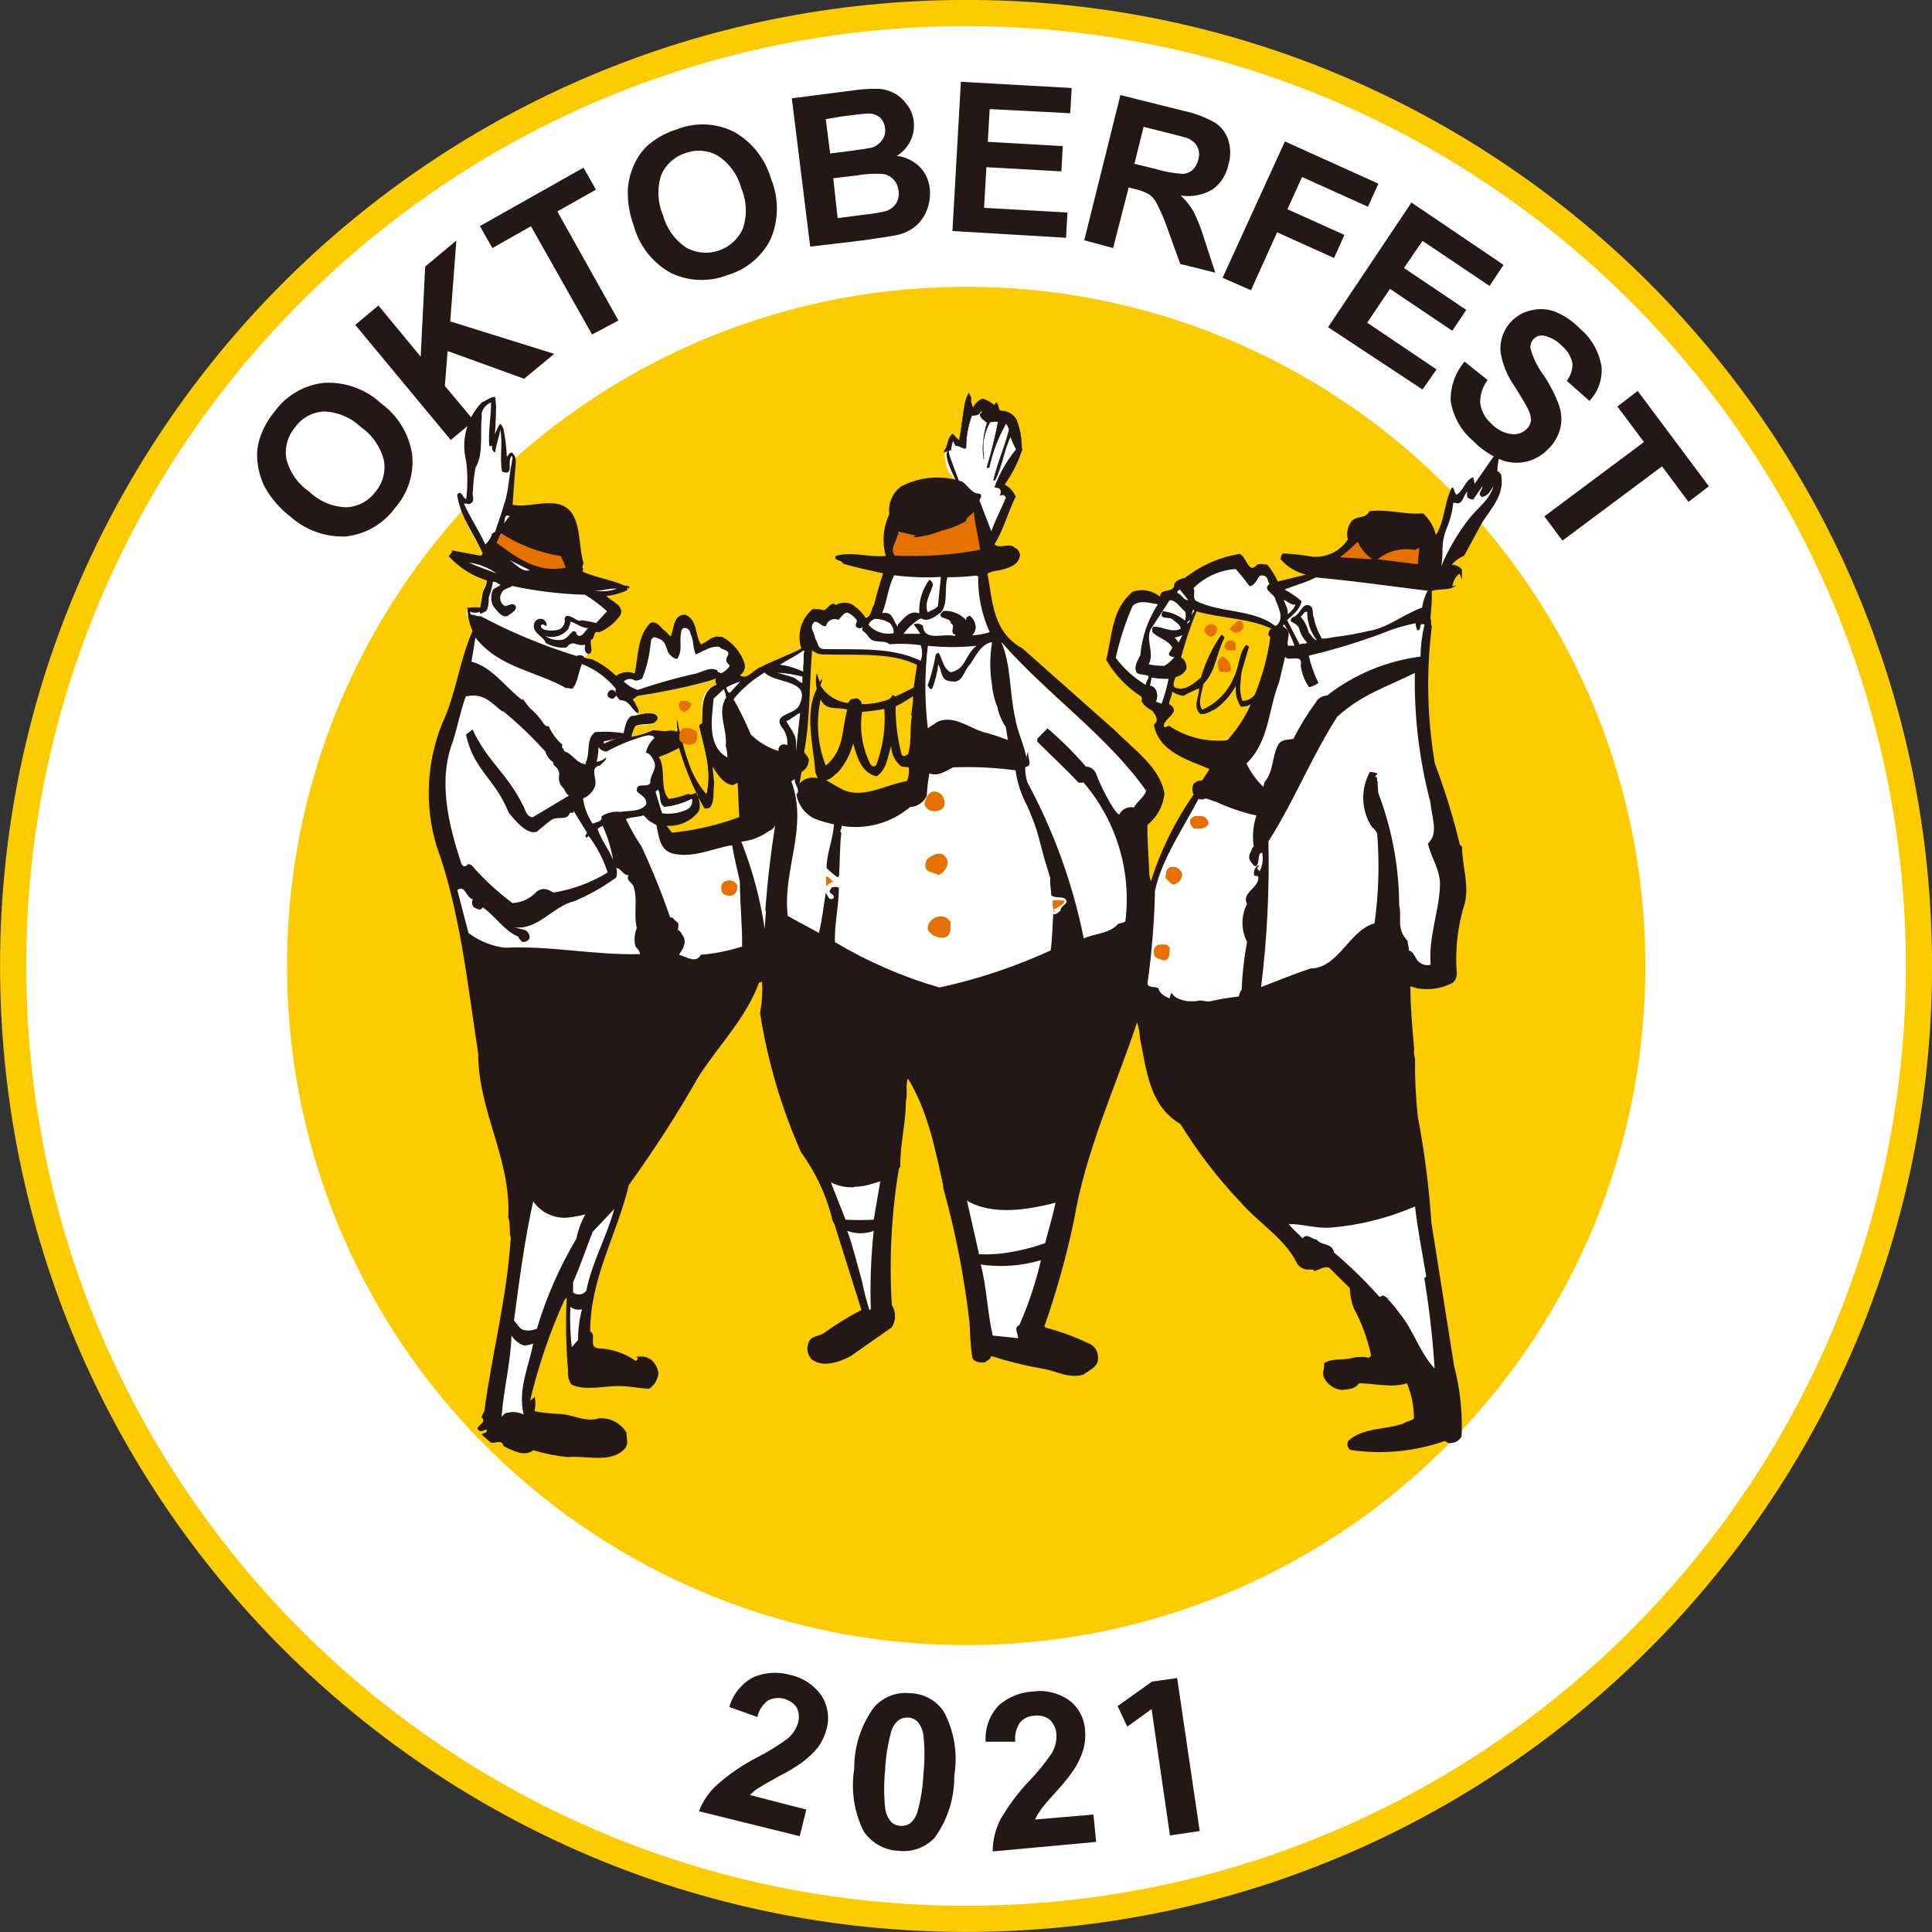 <?xml version="1.0" encoding="UTF-8"?>
<svg xmlns="http://www.w3.org/2000/svg" xmlns:xlink="http://www.w3.org/1999/xlink" width="124pt" height="124pt" viewBox="0 0 124 124" version="1.1">
<rect x="0" y="0" width="124" height="124" fill="#333333" stroke="none"/>
<g id="surface1">
<path style=" stroke:none;fill-rule:nonzero;fill:rgb(98.824%,79.608%,0%);fill-opacity:1;" d="M 124 61.289 C 124.391 95.527 96.949 123.602 62.711 123.992 C 28.473 124.383 0.402 96.945 0.008 62.707 C -0.383 28.469 27.051 0.395 61.289 0 C 95.531 -0.395 123.609 27.047 124 61.289 "/>
<path style=" stroke:none;fill-rule:nonzero;fill:rgb(100%,100%,100%);fill-opacity:1;" d="M 122.32 61.309 C 122.699 94.621 96 121.934 62.688 122.312 C 29.379 122.691 2.066 95.992 1.688 62.68 C 1.309 29.367 28.008 2.059 61.32 1.68 C 94.625 1.312 121.93 28.004 122.32 61.309 "/>
<path style=" stroke:none;fill-rule:nonzero;fill:rgb(100%,100%,100%);fill-opacity:1;" d="M 33.719 76.211 L 34.719 77.359 Z M 33.719 76.211 "/>
<path style=" stroke:none;fill-rule:nonzero;fill:rgb(98.824%,79.608%,0%);fill-opacity:1;" d="M 105.602 61.512 C 105.867 85.578 86.578 105.309 62.508 105.586 C 38.438 105.859 18.703 86.57 18.426 62.5 C 18.148 38.434 37.43 18.691 61.5 18.41 C 85.578 18.137 105.32 37.434 105.602 61.512 "/>
<path style=" stroke:none;fill-rule:nonzero;fill:rgb(100%,100%,100%);fill-opacity:1;" d="M 61.781 31 C 61.32 30.852 60.953 30.5 60.781 30.051 C 60.703 29.844 60.672 29.629 60.68 29.41 C 60.68 29.301 60.578 29.172 60.68 29.07 C 60.781 28.969 60.738 28.891 60.852 28.77 C 60.992 28.539 61.051 28.27 61.02 28 L 61.078 28 C 61.191 28.141 61.539 28.621 61.711 28.48 C 61.723 28.293 61.723 28.105 61.711 27.922 C 61.762 27.559 61.781 27.039 61.82 26.82 C 61.875 26.438 61.969 26.062 62.102 25.699 C 62.164 25.969 62.266 26.227 62.398 26.469 C 62.52 26.391 62.77 25.879 62.988 26.16 C 63.062 26.27 63.062 26.41 62.988 26.52 C 63.18 26.711 63.301 26.969 63.73 26.91 C 63.918 26.848 64.113 26.816 64.309 26.809 C 64.59 26.859 64.77 27.32 64.91 27.551 C 65.051 27.781 64.57 27.762 64.852 27.871 C 66.039 28.359 65.422 29.141 65.129 29.871 C 65.062 30.02 64.98 30.164 64.891 30.301 C 64.805 30.43 64.711 30.555 64.609 30.672 C 64.406 30.906 64.18 31.117 63.93 31.301 C 64.191 31.301 64.172 31.5 64.391 31.539 C 64.891 31.641 64.391 32.539 64.172 33.031 C 63.93 33.438 63.766 33.887 63.68 34.352 C 63.52 34.02 63.461 33.781 63.301 33.422 C 63.184 33.078 63.051 32.746 62.898 32.422 C 62.672 32.039 63.129 31.859 62.809 31.77 C 62.488 31.68 62.461 31.711 62.301 31.551 C 62.125 31.395 61.965 31.223 61.82 31.039 "/>
<path style=" stroke:none;fill-rule:nonzero;fill:rgb(100%,100%,100%);fill-opacity:1;" d="M 31 35.469 C 30.84 35.199 30.73 34.988 30.609 34.809 C 30.488 34.629 30.41 34.43 30.32 34.301 C 30.219 34.145 30.133 33.98 30.059 33.809 C 29.93 33.422 29.82 33.262 29.602 32.75 C 29.543 32.621 29.492 32.492 29.449 32.359 C 29.418 32.254 29.418 32.137 29.449 32.031 C 29.711 32.211 30.031 32.461 30 32.211 C 29.941 31.48 30 30.82 30 30.16 C 30.02 29.906 30.094 29.66 30.219 29.441 C 30.281 29.34 30.332 29.238 30.379 29.129 C 30.426 29.008 30.465 28.887 30.488 28.762 C 30.688 28.109 30.793 27.438 30.809 26.762 C 30.828 26.586 30.859 26.41 30.898 26.238 C 30.898 25.949 31.379 25.75 31.559 25.648 C 31.559 26.172 31.512 26.648 31.559 27.051 C 31.609 27.449 31.559 27.789 31.559 27.898 C 31.551 28.086 31.57 28.27 31.609 28.449 C 31.609 28.551 31.949 28.07 32 27.578 C 32 27.422 32.059 26.988 32.18 27.449 C 32.238 27.68 32.18 28.262 32.18 27.949 C 32.18 27.852 32.18 27.75 32.18 27.648 C 32.195 27.918 32.195 28.191 32.18 28.461 C 32.137 28.711 32.113 28.965 32.102 29.219 C 32.102 29.559 32.012 30.012 32.25 30.219 C 32.309 30.262 32.379 30.273 32.449 30.254 C 32.516 30.23 32.57 30.176 32.59 30.109 C 32.59 29.762 32.59 29.32 32.75 29.031 C 32.82 28.93 33.102 29.5 33.02 29.711 C 33.02 30.18 32.941 30.422 32.871 30.969 C 32.871 31.441 32.789 31.906 32.629 32.352 C 32.539 32.531 32.359 32.352 32.34 32.43 C 32.32 32.512 32.422 32.578 32.34 32.68 C 32.273 32.918 32.191 33.152 32.09 33.379 C 31.941 33.668 31.805 33.965 31.691 34.27 C 31.602 34.535 31.48 34.785 31.328 35.02 C 31.234 35.176 31.109 35.312 30.961 35.422 "/>
<path style=" stroke:none;fill-rule:nonzero;fill:rgb(100%,100%,100%);fill-opacity:1;" d="M 30.82 39.109 C 30.828 38.824 30.863 38.539 30.93 38.262 C 30.941 38.059 30.988 37.863 31.07 37.68 C 31.141 37.539 31.172 37.398 31.262 37.25 C 31.41 37.199 31.57 37.199 31.719 37.25 C 32.031 37.328 32.059 37.422 32.25 37.461 C 32.441 37.5 32.93 37.602 33.16 37.641 C 33.445 37.707 33.738 37.758 34.031 37.789 C 34.656 37.891 35.285 37.957 35.922 37.988 C 36.281 37.988 36.621 38.051 36.988 38.09 C 37.211 38.07 37.43 38.098 37.641 38.172 C 37.941 38.328 37.969 38.422 38.148 38.52 L 38.82 38.91 C 39.109 39.09 39.109 39.309 38.93 39.609 C 38.793 39.816 38.629 40 38.441 40.16 C 38.328 40.281 38.039 40.488 37.922 40.629 C 37.801 40.816 37.73 41.031 37.719 41.25 C 37.719 41.512 37.859 41.719 37.719 41.961 C 37.578 42.199 37.379 42.52 37.059 42.422 C 36.738 42.32 36.801 43.59 36.359 43.801 C 36.18 43.879 35.738 43.012 34.359 42.488 C 33.648 42.219 33.77 42.262 33.148 42.012 C 32.719 41.82 32.559 41.73 32.148 41.539 C 31.738 41.352 31.578 41.191 31.23 41 C 31.105 40.918 30.992 40.824 30.891 40.719 C 30.789 40.629 30.148 39.672 30 39.539 C 29.852 39.41 30 39.129 30 39.129 "/>
<path style=" stroke:none;fill-rule:nonzero;fill:rgb(13.725%,9.412%,8.235%);fill-opacity:1;" d="M 31.84 26.059 C 31.84 26.891 31.762 27.789 31.73 28.57 C 31.73 28.57 31.461 28.648 31.41 28.641 C 31.309 27.77 31.539 26.641 31.512 25.828 C 31.227 25.949 31.012 26.188 30.922 26.48 C 30.91 26.578 30.91 26.672 30.922 26.77 C 30.801 27.77 31.051 29.141 30.52 30.02 C 30.426 30.512 30.371 31.012 30.352 31.512 C 30.27 31.77 30.5 32.121 30.25 32.289 C 30 32.461 29.961 32.23 29.781 32.34 C 30.25 33.34 30.648 33.891 31.148 34.941 C 31.328 34.777 31.469 34.574 31.559 34.352 L 31.559 34.27 L 31.789 34.129 C 31.941 33.602 32.129 33.129 32.281 32.621 C 32.312 32.492 32.352 32.363 32.398 32.238 C 32.648 31.449 32.672 30.512 32.852 29.672 C 32.852 29.461 32.949 29.43 32.852 29.262 C 32.488 29.602 33.059 30.609 32.219 30.262 C 32.051 29.262 32.289 28.512 32.109 27.57 C 32.109 27.719 31.77 28.859 31.781 29.039 C 31.219 28.852 32 27.309 32.07 27.23 C 32.141 27.148 32.289 27.43 32.32 27.559 C 32.434 28.141 32.5 28.73 32.531 29.32 C 32.641 29.219 32.68 29.031 32.852 29.051 C 33.238 29.32 33.07 29.898 33.051 30.301 L 32.898 32.398 C 34.141 32.66 35.898 31.672 36.762 33.02 C 37.281 33.93 37.148 35.121 37.449 36.129 C 37.449 36.25 37.289 36.391 37.449 36.512 C 37.359 36.512 37.449 36.629 37.398 36.691 C 38.281 37.078 39.238 37.211 40.121 37.59 C 40.23 37.59 40.352 37.59 40.391 37.672 L 40.391 37.77 C 40.328 37.77 40.309 37.77 40.27 37.68 C 40.23 37.59 40.27 37.801 40.27 37.871 C 39.844 38.074 39.387 38.203 38.922 38.25 C 39.211 38.59 40.078 38.84 39.828 39.461 C 39.484 39.961 39.004 40.355 38.441 40.59 C 38.051 40.41 38.23 40.969 37.93 41.07 C 37.84 41.379 38.129 41.852 37.801 41.969 C 37.469 41.922 37.531 41.578 37.551 41.371 C 37.031 41.551 36.781 40.988 36.359 41.559 C 35.895 41.605 35.422 41.5 35.02 41.262 C 34.91 40.828 34.07 40.621 34.301 39.969 C 34.383 39.793 34.57 39.691 34.762 39.719 C 34.91 39.719 35.141 39.988 35.078 40.18 C 35 40.18 34.82 39.988 34.738 40.129 C 34.66 40.27 34.809 40.32 34.891 40.398 C 35.215 40.496 35.562 40.496 35.891 40.398 C 36.113 40.293 36.254 40.066 36.25 39.82 C 36.223 39.723 36.254 39.617 36.328 39.551 C 36.719 39.43 37.051 39.988 37.328 39.809 C 37.648 39.848 37.961 39.91 38.27 39.988 L 38.961 39.23 C 38.523 38.836 38.051 38.48 37.551 38.172 C 35.98 38.129 34.414 37.941 32.879 37.609 C 32.66 37.762 32.371 37.762 32.211 38.012 C 32.051 38.262 32.031 38.699 32.422 38.898 C 32.57 38.898 32.949 38.629 33.09 38.898 C 33.23 39.172 32.68 39.441 32.57 39.539 C 32.18 39.66 31.898 39.172 31.711 38.969 C 31.52 38.77 31.461 38.27 31.621 37.898 C 31.719 37.711 31.969 37.699 32.129 37.531 C 31.891 37.449 31.891 37.328 31.641 37.34 C 31.582 37.68 31.492 38.016 31.371 38.34 C 31.371 38.52 31.371 39.031 31.191 39.23 C 31.129 39.23 30.91 39.41 30.82 39.379 C 30.73 39.352 30.949 38.32 30.969 38.102 C 30.988 37.879 31.262 37.57 31.238 37.25 C 30.301 36.961 29.461 36.426 28.801 35.699 L 29.02 35.41 C 29.02 35.41 28.961 35.41 29.02 35.328 L 30.852 35.672 L 30.988 35.531 C 30.449 34.301 29.559 33.199 29.352 31.828 C 29.352 31.828 29.352 31.77 29.352 31.719 C 29.629 31.43 29.672 31.949 29.922 32.039 C 30.02 31.234 30.02 30.418 29.922 29.609 C 29.574 28.262 29.953 26.832 30.922 25.828 C 31.211 25.711 31.5 25.449 31.789 25.48 Z M 31.84 26.059 "/>
<path style="fill-rule:nonzero;fill:rgb(13.725%,9.412%,8.235%);fill-opacity:1;stroke-width:0.03;stroke-linecap:butt;stroke-linejoin:miter;stroke:rgb(13.725%,9.412%,8.235%);stroke-opacity:1;stroke-miterlimit:4;" d="M 62.32 25.52 C 62.293 25.75 62.344 25.98 62.461 26.18 C 62.578 25.918 62.793 25.711 63.059 25.602 C 63.336 25.68 63.594 25.82 63.809 26.012 L 63.961 25.828 C 64.102 26.012 64.07 26.441 64.32 26.379 C 64.695 26.398 65.039 26.605 65.23 26.93 C 65.453 27.496 65.566 28.102 65.57 28.711 C 65.57 28.879 65.391 28.898 65.25 28.891 C 65.098 28.609 64.969 28.32 64.859 28.02 C 64.422 28.898 64.32 29.941 63.859 30.82 L 63.77 30.82 C 64.02 29.711 64.5 28.68 64.77 27.578 C 64.734 27.43 64.668 27.289 64.57 27.172 C 64.066 28.051 63.699 29.008 63.488 30 C 63.441 30.023 63.387 30.023 63.34 30 C 63.629 29.043 63.871 28.07 64.059 27.09 C 63.922 27 63.73 27.09 63.539 27.09 C 63.211 27.672 63.055 28.332 63.09 29 C 63.191 29.109 63.09 29.309 63.148 29.469 C 63.039 28.684 63.113 27.883 63.359 27.129 C 63.148 26.961 62.93 26.84 62.891 26.57 C 63 26.57 63.031 26.422 63.031 26.32 L 62.879 26.5 C 62.738 26.68 62.629 26.629 62.371 26.672 C 62.125 27.328 62 28.027 62 28.73 C 61.949 28.898 61.512 28.57 61.391 28.609 C 61.27 28.648 61.27 28.34 61.148 28.301 C 61.094 28.492 61.051 28.691 61.02 28.891 C 60.949 28.891 60.621 29.051 60.57 28.98 C 60.871 28.711 60.781 28.09 61.148 27.859 C 61.281 28.012 61.422 28.152 61.57 28.289 C 61.66 27.801 61.719 27.289 61.789 26.828 C 61.859 26.371 61.91 25.68 62.18 25.238 Z M 62.32 25.52 "/>
<path style=" stroke:none;fill-rule:nonzero;fill:rgb(13.725%,9.412%,8.235%);fill-opacity:1;" d="M 61.641 31.262 C 61.449 30.922 60.641 29.422 60.84 29.02 C 60.84 29.379 61.512 30.891 61.641 31.262 "/>
<path style="fill:none;stroke-width:0.11;stroke-linecap:butt;stroke-linejoin:miter;stroke:rgb(13.725%,9.412%,8.235%);stroke-opacity:1;stroke-miterlimit:4;" d="M 61.641 31.262 C 61.449 30.922 60.641 29.422 60.84 29.02 C 60.891 29.379 61.512 30.891 61.641 31.262 Z M 61.641 31.262 "/>
<path style=" stroke:none;fill-rule:nonzero;fill:rgb(13.725%,9.412%,8.235%);fill-opacity:1;" d="M 65.629 28.801 C 65.371 29.621 64.984 30.398 64.48 31.102 C 64.805 31.266 65.055 31.543 65.191 31.879 C 64.68 32.879 64.43 33.969 63.828 34.93 C 64.16 35.281 64.738 34.789 65.129 35.148 C 65.312 35.234 65.441 35.41 65.469 35.609 C 65.41 36.309 64.641 36.48 64.121 36.609 C 63.863 36.629 63.613 36.699 63.379 36.809 C 63.711 38.59 63.699 40.559 65.629 41.621 L 71.559 46.879 C 72.789 48.129 74.469 49.262 74.738 50.949 C 74.652 51.734 74.258 52.453 73.641 52.949 C 73.641 53.871 73.699 54.781 73.75 55.711 C 73.75 55.941 73.75 56.281 73.871 56.559 C 74.492 54.578 75.418 52.703 76.609 51 C 76.5 50.781 76.5 50.52 76.609 50.301 C 76.762 50.199 76.91 50.051 77.129 50.109 C 77.312 49.871 77.477 49.613 77.621 49.352 C 76.27 48.789 74.359 48.25 74.059 46.512 C 74.43 46.211 74.148 45.891 73.961 45.621 C 73.688 45.492 73.453 45.293 73.281 45.051 L 73.281 44.73 C 72.344 44.133 71.562 43.32 71 42.359 C 71.379 40.809 71.359 39.02 72.73 37.961 C 73.328 37.777 73.977 37.902 74.461 38.301 C 74.461 37.672 75.379 38.148 75.379 37.469 C 75.559 37.18 75.828 37.16 76.07 37.078 C 77.086 36.285 78.285 35.758 79.559 35.551 C 80.012 35.699 80.129 36.922 80.691 36.238 C 80.93 36.141 81.121 36.238 81.34 36.238 C 81.609 36.57 81.832 36.934 82.012 37.32 L 83.828 36.879 C 83.188 36.73 82.609 36.379 82.18 35.879 C 82.25 35.77 82.18 35.602 82.359 35.52 C 82.988 35.551 83.613 35.621 84.23 35.73 C 85.137 35.805 86.008 35.379 86.512 34.621 C 86.414 34.281 86.461 33.922 86.641 33.621 C 86.922 33.02 87.641 33.371 87.891 32.809 C 89.07 32.648 90.129 33.051 91.34 32.949 C 91.746 33.324 92.031 33.805 92.16 34.34 C 92.73 33.43 92.699 32.25 93.16 31.34 C 93.16 31.25 93.23 31.34 93.25 31.289 C 93.27 31.238 93.352 31.648 93.48 31.762 C 93.961 31.461 94.031 30.82 94.551 30.629 L 94.648 31.051 L 95.852 29.309 C 96 29.309 96.32 28.82 96.309 29.02 C 96.176 29.426 96.105 29.852 96.102 30.281 C 96.199 30.16 96.23 30.398 96.328 30.41 C 96.621 31.672 95.762 32.57 95.141 33.512 L 93.969 35.672 C 93.66 35.793 93.391 35.992 93.18 36.25 C 93.434 36.242 93.676 36.359 93.828 36.559 L 93.828 37.211 L 93.68 36.809 C 93.418 37.008 93.25 37.312 93.219 37.641 C 93.293 37.605 93.371 37.582 93.449 37.578 C 93.031 37.922 92.449 37.762 91.898 37.922 C 91.906 38.504 91.875 39.09 91.801 39.672 C 91.898 39.879 91.801 40 91.898 40.219 C 91.531 43.141 91.598 46.098 92.09 49 C 92.734 50.703 93.273 52.449 93.699 54.219 L 93.84 54.352 C 93.84 55.57 94.301 56.762 94.02 57.949 C 93.555 59.414 93.379 60.949 93.5 62.48 C 93.508 62.707 93.41 62.93 93.238 63.078 C 92.535 63.449 91.73 63.57 90.949 63.43 L 90.52 63.301 C 90.52 64.602 90.648 65.988 90.762 67.301 C 90.738 67.516 90.758 67.734 90.82 67.941 C 90.805 69.188 90.863 70.438 91 71.68 C 91.43 73.926 91.719 76.199 91.871 78.48 L 93.328 87.672 C 93.715 89.145 93.875 90.668 93.809 92.191 C 93.684 92.434 93.438 92.594 93.16 92.609 C 92.969 92.672 92.859 92.551 92.73 92.488 C 90.781 93.168 88.699 93.363 86.66 93.059 C 86.469 92.914 86.426 92.648 86.559 92.449 C 87.559 91.59 88.949 91.789 90.102 91.352 C 90.289 91.211 90.559 91.211 90.75 91.039 C 90.754 90.266 90.598 89.496 90.301 88.781 C 89.371 89.102 88.172 88.781 87.219 88.781 C 86.961 89.18 86.512 89.16 86.102 89.211 C 85.621 89.152 85.199 88.859 84.98 88.43 C 84.828 88.121 85.031 87.84 84.98 87.5 C 85.441 87.18 86.07 87.289 86.609 87.199 C 87.02 87.078 87.453 87.059 87.871 87.141 L 88 87 C 87.773 85.926 87.395 84.895 86.871 83.93 C 86.73 83.523 86.648 83.098 86.629 82.672 L 85.32 81.371 C 84.941 81.238 84.648 81.539 84.32 81.578 C 84.32 81.578 84.32 81.469 84.219 81.48 C 84.121 81.488 84.039 81.48 83.988 81.48 C 83.684 81.496 83.395 81.336 83.238 81.07 C 82.488 79.512 80.762 78.48 79.602 77.141 C 78.152 75.609 76.867 73.934 75.762 72.141 C 73.762 70.98 73.59 68.68 73.172 66.672 C 73.148 66.309 73.086 65.949 72.988 65.602 C 71.578 69.828 69.68 73.852 68.93 78.328 C 68.445 80.637 67.809 82.906 67.031 85.129 L 67.141 85.219 C 68.145 85.48 69.121 85.848 70.051 86.309 C 70.312 86.484 70.469 86.777 70.469 87.09 C 70.551 87.711 69.941 87.91 69.551 88.219 C 68.609 88.52 67.77 87.969 66.879 87.84 C 65.773 87.645 64.68 87.375 63.609 87.031 C 63.609 87.25 63.34 87.32 63.199 87.449 C 62.871 87.449 62.539 87.449 62.398 87.129 C 62.305 86.422 62.25 85.711 62.238 85 C 61.906 82.039 61.336 79.109 60.539 76.238 L 60.539 76.102 C 60.012 73.699 59.539 71.281 58.27 69.219 C 58.102 69.641 58.27 70.219 58.141 70.672 C 58.141 72.09 57.762 73.461 57.781 74.871 L 57.691 75.02 C 57.211 77.902 57.062 80.832 57.238 83.75 C 57.516 84.191 57.516 84.75 57.238 85.191 C 56.359 85.801 55.469 86.422 54.602 87.039 C 53.891 87.41 52.801 87.828 52.07 87.219 C 51.828 86.945 51.758 86.562 51.879 86.219 C 52.02 85.711 52.559 85.789 52.879 85.559 C 53.645 85.004 54.449 84.508 55.289 84.078 L 53.551 78.551 C 53.391 78.328 53.41 78.219 53.41 78.219 C 53.023 76.684 52.344 75.23 51.41 73.949 C 50.148 71.098 49.262 68.094 48.781 65.012 C 48.906 64.352 48.949 63.68 48.91 63.012 C 48.84 63.012 48.801 63.09 48.719 63.059 C 47.93 65.262 46.16 67.059 44.859 69.059 C 43.488 71.473 41.984 73.809 40.359 76.059 C 39.609 79.219 37.871 82.059 37.879 85.469 C 38.32 85.629 37.73 86.469 38.391 86.539 C 39.262 86.566 40.109 86.852 40.82 87.359 C 40.82 87.301 40.941 87.27 40.93 87.211 C 40.922 87.148 40.852 87.09 40.781 87.121 C 41.117 87.008 41.488 87.059 41.781 87.262 C 42.043 87.48 42.211 87.789 42.262 88.129 C 42.223 88.535 42.004 88.902 41.672 89.129 C 41.031 89.129 40.359 88.941 39.672 88.961 C 38.672 88.961 37.531 89.281 36.672 88.859 C 36.5 88.609 36.426 88.301 36.461 88 C 36.324 86.43 36.297 84.855 36.371 83.281 L 36.23 83.43 C 35.27 85.539 34.523 87.742 34 90 C 34 89.789 34.328 89.801 34.309 89.578 C 34.379 89.91 34.379 90.25 34.309 90.578 C 34.82 90.668 35.332 90.727 35.852 90.75 C 36.73 90.75 37.551 91.32 38.461 91.031 C 39.172 90.98 39.852 91.344 40.211 91.961 C 40.211 92.328 40.352 92.648 40.121 92.961 C 39.191 93.961 37.699 93.398 36.441 93.52 C 35.695 93.449 34.957 93.301 34.238 93.078 C 33.609 93.539 32.91 93.078 32.32 92.82 C 32.18 92.281 31.738 92.762 31.441 92.539 L 30.922 92.078 C 30.988 91.93 31.32 92.02 31.23 91.75 C 31.09 91.75 30.852 91.988 30.68 91.75 C 30.512 91.512 31.32 91.301 30.898 90.961 L 31.09 90.539 C 31.59 86.809 32.539 83.27 32.781 79.441 C 32.66 79.051 32.781 78.531 32.621 78.148 C 32.809 74.34 30.699 71.379 30.691 67.621 C 30 63.129 29.531 58.449 28 54.238 C 27.246 51.672 27.379 48.922 28.379 46.441 C 29.27 44.559 29.469 42.441 30.328 40.5 C 30.121 40.027 30.008 39.516 30 39 C 30.301 39 30 39.488 30.391 39.461 C 30.535 39.527 30.699 39.559 30.859 39.551 C 32.82 40.594 34.875 41.449 37 42.102 C 37.137 42.035 37.293 42.035 37.43 42.102 C 37.551 42.352 37.922 42.219 38.129 42.379 C 38.652 42.633 39.129 42.973 39.539 43.379 C 39.887 43.121 40.34 43.062 40.738 43.23 C 40.969 42.102 40.91 40.809 41.738 39.988 C 42.18 39.789 42.43 40.352 42.738 40.539 L 43.039 40.859 C 43.289 40.359 43.172 39.449 43.98 39.449 C 44.789 39.801 44.59 40.73 44.98 41.352 C 45.398 41.238 45.66 40.789 46.141 40.871 L 46.34 40.871 C 47.027 41.234 47.547 41.852 47.789 42.59 C 47.863 42.883 47.738 43.191 47.48 43.352 C 48.02 43.648 48.359 42.949 48.84 42.809 C 49.672 42.371 50.578 42.07 51.43 41.621 C 51.133 40.711 51.418 39.715 52.148 39.102 C 52.398 39.078 52.648 39.102 52.891 39.172 C 53.141 39.059 53.352 38.57 53.641 38.828 C 53.945 38.66 54.316 38.637 54.641 38.77 C 55.008 38.996 55.324 39.297 55.559 39.66 C 55.941 39.578 55.898 39.102 56.102 38.801 C 56.27 38.148 56.449 37.48 56.68 36.801 C 55.82 36.609 54.961 36.43 54.109 36.18 C 54 35.871 53.48 36.039 53.641 35.68 C 54.699 35.371 55.77 35.789 56.852 35.68 C 56.602 34.789 56.684 33.836 57.078 33 C 56.988 32.312 57.277 31.629 57.84 31.219 C 59.035 30.594 60.438 30.477 61.719 30.898 C 62.121 31.109 62.352 31.711 62.859 31.68 C 63.07 31.781 62.941 31.961 62.859 32.102 L 63.629 34.102 C 63.871 33.379 64.25 32.699 64.539 31.988 C 64.602 31.871 64.449 31.828 64.398 31.762 L 64.16 31.809 C 64.262 31.629 64.289 31.379 64.02 31.309 C 63.961 31.309 63.871 31.309 63.828 31.262 C 64.148 30.391 64.613 29.578 65.199 28.859 C 65.199 28.93 65.609 28.691 65.59 28.77 "/>
<path style=" stroke:none;fill-rule:nonzero;fill:rgb(100%,100%,100%);fill-opacity:1;" d="M 95.18 31.879 C 95.559 31.801 95.66 31.461 95.859 31.211 C 95.531 32.211 94.859 32.531 94.199 33.41 C 93.516 34.312 92.941 35.297 92.5 36.34 C 92.691 35.34 92.398 34.961 92.922 33.738 C 93.105 33.258 93.227 32.754 93.281 32.238 C 93.398 32.41 93.281 32.18 93.512 32.309 C 93.91 32.309 93.91 31.82 94.172 31.551 C 94.172 31.82 94.059 31.922 94.422 32.051 L 94.559 32.051 L 95.148 31.199 C 95.148 31.52 94.75 31.68 95.148 31.922 "/>
<path style=" stroke:none;fill-rule:nonzero;fill:rgb(100%,100%,100%);fill-opacity:1;" d="M 32.719 33.141 C 32.531 33.281 32.488 33.469 32.309 33.609 C 32.43 33.609 32.309 32.879 32.719 33.141 "/>
<path style=" stroke:none;fill-rule:nonzero;fill:rgb(89.804%,44.314%,0%);fill-opacity:1;" d="M 62.941 35.281 C 61.125 35.621 59.273 35.746 57.43 35.66 C 57.078 35.199 57.57 34.75 57.609 34.301 C 57.609 34.301 57.672 34.301 57.699 34.352 C 57.73 34.398 57.629 34.211 57.641 34.109 L 58.82 34.391 C 58.738 34.391 58.691 34.391 58.629 34.488 C 59.238 34.449 59.836 34.309 60.398 34.07 C 60.961 33.938 61.496 33.73 62 33.449 C 62 33.148 62.371 33.102 62.5 32.828 C 62.578 33.68 62.789 34.449 62.91 35.281 "/>
<path style=" stroke:none;fill-rule:nonzero;fill:rgb(89.804%,44.314%,0%);fill-opacity:1;" d="M 36 35.691 L 36.32 36.43 C 34.531 36.809 33.25 35.852 31.871 34.84 L 32.148 34.219 C 33.316 34.977 34.629 35.477 36 35.691 "/>
<path style=" stroke:none;fill-rule:nonzero;fill:rgb(89.804%,44.314%,0%);fill-opacity:1;" d="M 88.07 35.891 L 86 35.77 C 86.402 35.461 86.781 35.129 87.141 34.77 C 87.352 35.246 87.699 35.652 88.141 35.93 "/>
<path style=" stroke:none;fill-rule:nonzero;fill:rgb(100%,100%,100%);fill-opacity:1;" d="M 34 36.59 C 33.531 36.762 33.102 36.191 32.691 35.941 Z M 34 36.59 "/>
<path style=" stroke:none;fill-rule:nonzero;fill:rgb(100%,100%,100%);fill-opacity:1;" d="M 31.871 36.801 C 31.27 36.57 30.672 36.379 30.09 36.109 C 30.73 36.191 31.34 36.43 31.871 36.801 "/>
<path style=" stroke:none;fill-rule:nonzero;fill:rgb(89.804%,44.314%,0%);fill-opacity:1;" d="M 88.422 35.898 C 89.09 35.352 89.969 35.133 90.82 35.301 L 91.09 35.16 L 91 36.211 Z M 88.422 35.898 "/>
<path style=" stroke:none;fill-rule:nonzero;fill:rgb(100%,100%,100%);fill-opacity:1;" d="M 80.199 37.621 C 80.398 37.621 80.559 37.41 80.648 37.27 C 80.738 37.129 80.77 37.012 80.922 36.93 C 81.41 36.93 81.301 37.191 81.48 37.48 C 80.961 37.859 81.852 38.121 81.859 38.48 C 82.039 38.98 82.43 39.621 81.98 40.109 L 81.852 40.172 C 80.379 39.059 78.328 39.371 76.73 38.551 C 76.531 38.262 76.73 38.09 76.609 37.738 C 77.336 37.023 78.293 36.59 79.309 36.52 L 79.762 37.051 "/>
<path style=" stroke:none;fill-rule:nonzero;fill:rgb(100%,100%,100%);fill-opacity:1;" d="M 60.391 37 L 60.199 38.898 C 60 39.129 59.84 39.121 59.539 39.301 C 59.309 38.68 59.691 38.18 59.871 37.57 C 59.875 37.418 59.789 37.273 59.648 37.211 C 59.188 37.832 58.957 38.598 59 39.371 C 58.391 39.129 58 39.699 57.621 40.09 L 57.621 40.238 C 57.27 39.719 57.289 39.238 56.621 39.352 C 56.961 38.52 56.98 37.73 57.391 36.922 C 58.383 37.051 59.391 37.086 60.391 37.031 "/>
<path style=" stroke:none;fill-rule:nonzero;fill:rgb(100%,100%,100%);fill-opacity:1;" d="M 62.781 37 C 62.758 38.23 63.012 39.449 63.52 40.57 C 63.16 40.695 62.781 40.766 62.398 40.77 C 62.551 40.625 62.633 40.418 62.621 40.211 C 62.598 39.934 62.457 39.68 62.238 39.512 C 62.172 39.57 62.02 39.57 62.012 39.699 L 62.012 39.801 C 61.637 39.395 61.102 39.176 60.551 39.211 C 60.449 39.32 60.27 39.441 60.41 39.578 C 60.551 39.719 61.051 39.711 61.02 40 C 61.391 40.18 60.879 40.57 61.309 40.738 L 61.309 40.828 C 60.621 40.602 59.309 41.23 59.238 40.16 C 59.07 40.023 58.84 39.988 58.641 40.07 C 58.793 40.266 58.938 40.469 59.07 40.68 L 57.988 40.68 C 58.285 40.273 58.664 39.934 59.102 39.68 C 59.539 39.969 60.039 39.559 60.398 39.301 C 60.879 38.68 60.59 37.762 60.809 37.051 C 61.43 37.051 62.051 37.012 62.672 36.941 Z M 62.781 37 "/>
<path style=" stroke:none;fill-rule:nonzero;fill:rgb(100%,100%,100%);fill-opacity:1;" d="M 91.641 37.879 C 91.457 38.23 91.332 38.609 91.27 39 C 90.039 39.43 89.102 40.309 87.77 40.512 C 87.055 40.68 86.332 40.809 85.602 40.891 C 85.352 40.949 85.098 40.984 84.84 40.988 C 84.594 40.566 84.418 40.109 84.32 39.629 C 84.191 39.371 84.379 38.941 83.969 38.84 C 83.559 38.738 83.391 39.559 82.969 39.609 C 82.91 39.691 82.809 39.75 82.852 39.879 C 83.09 40.031 83.371 40.121 83.41 40.449 C 83.508 40.746 83.672 41.016 83.891 41.238 C 83.82 41.379 83.57 41.238 83.422 41.379 L 82.609 39.801 C 82.988 39.449 83.469 39.09 83.531 38.578 C 83.199 38.293 82.836 38.043 82.449 37.84 C 83.078 37.57 83.809 37.398 84.449 37.059 C 86.879 37.281 89.25 37.629 91.672 37.922 "/>
<path style=" stroke:none;fill-rule:nonzero;fill:rgb(100%,100%,100%);fill-opacity:1;" d="M 39.59 37.781 C 39.125 37.957 38.617 37.992 38.129 37.891 C 38.672 37.961 39.059 37.738 39.59 37.781 "/>
<path style=" stroke:none;fill-rule:nonzero;fill:rgb(100%,100%,100%);fill-opacity:1;" d="M 76.27 38.52 C 75.961 38.52 75.84 38.16 75.57 38.059 C 75.512 37.949 75.672 37.898 75.711 37.82 C 75.891 38.059 76.09 38.281 76.27 38.52 "/>
<path style=" stroke:none;fill-rule:nonzero;fill:rgb(13.725%,9.412%,8.235%);fill-opacity:1;" d="M 31 38.941 C 31 38.988 31 39.07 31 39.09 C 30.965 39.09 30.938 39.07 30.918 39.043 C 30.898 39.016 30.898 38.98 30.91 38.949 Z M 31 38.941 "/>
<path style=" stroke:none;fill-rule:nonzero;fill:rgb(13.725%,9.412%,8.235%);fill-opacity:1;" d="M 30.129 39 C 30.367 38.969 30.609 38.969 30.852 39 C 30.852 39 30.852 39.219 30.852 39.25 C 30.582 39.375 30.27 39.348 30.031 39.18 C 30.031 39.18 30.031 39.012 30.078 39.012 "/>
<path style=" stroke:none;fill-rule:nonzero;fill:rgb(100%,100%,100%);fill-opacity:1;" d="M 76.051 39.219 C 76.125 39.418 76.125 39.633 76.051 39.828 C 75.648 39.488 75.152 39.281 74.629 39.23 C 74.301 39.852 75.121 39.512 75.301 39.801 C 75.469 39.922 75.762 40.109 75.781 40.352 C 75.18 40.66 74.602 40.18 74.039 40.23 C 73.898 40.289 73.98 40.43 73.949 40.551 C 74.34 40.98 74.949 41.039 75.23 41.551 C 75.23 41.781 74.762 42 75.23 42.16 L 75.379 42.16 C 75.203 42.398 74.98 42.594 74.719 42.738 C 74.383 42.738 74.051 42.703 73.719 42.641 C 74.16 41.859 73.391 40.941 73.969 40.211 L 75.07 38.52 C 75.512 38.52 75.73 39.012 76.07 39.25 "/>
<path style=" stroke:none;fill-rule:nonzero;fill:rgb(100%,100%,100%);fill-opacity:1;" d="M 83.148 38.809 C 83.043 39.059 82.863 39.27 82.641 39.422 C 82.699 39.059 82.48 38.801 82.398 38.5 C 82.699 38.609 82.801 38.84 83.148 38.809 "/>
<path style=" stroke:none;fill-rule:nonzero;fill:rgb(100%,100%,100%);fill-opacity:1;" d="M 74.32 38.781 C 73.676 39.758 73.289 40.883 73.191 42.051 C 73.02 42.398 72.73 42.801 72.969 43.191 C 73.199 43.34 73.5 43.262 73.719 43.398 C 73.719 43.621 73.531 43.762 73.539 43.961 C 72.789 43.512 72.133 42.922 71.609 42.219 C 71.863 41.078 72.227 39.965 72.691 38.891 C 73.129 38.461 73.801 38.719 74.32 38.781 "/>
<path style=" stroke:none;fill-rule:nonzero;fill:rgb(100%,100%,100%);fill-opacity:1;" d="M 55 39.801 C 55 39.93 54.828 40.18 55 40.27 C 55.172 40.359 55.301 40.352 55.359 40.199 C 55.336 40.297 55.336 40.395 55.359 40.488 C 55.699 40.648 55.738 41.07 56.148 41.141 C 56.559 41.211 56.871 41.141 57.09 41.352 C 57.758 41.297 58.426 41.316 59.09 41.41 C 59.211 41.734 59.211 42.086 59.09 42.41 C 57.25 41.52 55.09 41.699 52.922 41.66 C 52.449 41.66 52.539 41.301 52.328 40.988 C 52.23 40.441 51.922 40.32 52.25 39.93 C 52.52 39.809 52.738 40.27 53.012 40.18 C 53.051 40.012 53.164 39.867 53.32 39.793 C 53.477 39.715 53.66 39.711 53.82 39.781 C 53.988 39.59 54.25 39.211 54.461 39.352 C 54.68 39.457 54.867 39.617 55 39.82 "/>
<path style=" stroke:none;fill-rule:nonzero;fill:rgb(100%,100%,100%);fill-opacity:1;" d="M 76.66 39.18 C 76.59 39.281 76.531 39.398 76.469 39.5 L 76.57 39.121 C 76.57 39.121 76.629 39.191 76.66 39.18 "/>
<path style=" stroke:none;fill-rule:nonzero;fill:rgb(98.824%,79.608%,0%);fill-opacity:1;" d="M 81.629 40.328 C 81.449 40.422 81.43 40.59 81.398 40.75 L 81.531 40.891 C 81.359 42.16 81.023 43.406 80.531 44.59 C 80.34 44.836 80.051 44.98 79.738 44.98 C 79.602 44.586 79.566 44.164 79.629 43.75 C 79.633 43.5 79.664 43.254 79.719 43.012 L 80.16 41.512 L 80 41.379 C 79.5 41.891 79.559 42.699 79.23 43.379 C 78.859 44.352 78.113 45.133 77.16 45.551 C 76.84 45.09 77.16 44.441 77.23 43.91 C 78.059 43.059 78.059 41.91 78.602 40.91 C 78.52 40.859 78.48 40.711 78.371 40.762 C 77.797 41.594 77.359 42.516 77.078 43.488 C 76.629 43.859 76.078 44.34 75.512 44.16 C 75.148 44.07 75.398 43.66 75.441 43.461 C 75.742 43.402 76 43.211 76.141 42.941 C 76.191 42.645 76.059 42.348 75.801 42.191 C 76.078 41.191 76.398 40.191 76.801 39.238 C 78.379 39.699 80.141 39.66 81.629 40.359 "/>
<path style=" stroke:none;fill-rule:nonzero;fill:rgb(100%,100%,100%);fill-opacity:1;" d="M 83.898 39.301 C 83.898 39.949 84.117 40.582 84.52 41.09 C 84.27 41.039 84.16 40.75 83.988 40.578 C 83.906 40.211 83.73 39.867 83.48 39.578 C 83.621 39.5 83.68 39.219 83.898 39.27 "/>
<path style=" stroke:none;fill-rule:nonzero;fill:rgb(100%,100%,100%);fill-opacity:1;" d="M 44.309 40.66 C 44.551 41.148 44.441 41.48 44.648 42 C 45.121 41.82 45.648 41.422 46.172 41.52 C 46.359 41.75 46.82 41.691 46.738 42.031 C 46.738 42.031 46.531 42.34 46.648 42.5 L 46.84 42.73 C 46.711 42.941 46.52 43.109 46.289 43.211 C 46.18 43.129 46.07 43.211 46.039 43.031 C 45.531 42.73 44.969 43.23 44.422 43.281 C 43.242 43.555 42.074 43.887 40.93 44.281 C 40.594 44.176 40.289 43.988 40.039 43.738 C 40.211 43.57 40.473 43.527 40.691 43.641 C 40.75 43.738 41.09 43.641 41.219 43.551 C 41.449 42.98 41.613 42.387 41.699 41.781 C 41.801 41.191 41.699 41.031 41.988 40.891 C 42.699 41.078 42.66 41.289 42.891 41.891 C 43 42.051 43.289 42.328 43.469 42.281 C 43.84 41.699 43.578 41.219 43.719 40.578 C 43.719 40.18 44.238 40.219 44.32 40.66 "/>
<path style=" stroke:none;fill-rule:nonzero;fill:rgb(100%,100%,100%);fill-opacity:1;" d="M 37.738 40.32 C 37.602 40.43 37.488 40.699 37.289 40.789 C 37.09 40.879 37.09 40.73 37 40.711 L 37 40.66 C 37 40.531 36.859 40.512 36.77 40.512 C 36.5 40.73 36.371 41.059 36.012 41.07 C 35.652 41.113 35.293 41.023 35 40.82 C 35.555 40.996 36.156 40.801 36.5 40.328 C 36.5 40.18 36.641 40.07 36.602 39.898 C 37 40 37.32 40.301 37.75 40.32 "/>
<path style=" stroke:none;fill-rule:nonzero;fill:rgb(100%,100%,100%);fill-opacity:1;" d="M 57.109 40 C 57.289 40.164 57.379 40.402 57.352 40.641 C 56.762 40.758 56.152 40.559 55.75 40.109 C 55.809 39.879 55.961 39.828 56.129 39.719 C 56.484 39.719 56.828 39.816 57.129 40 "/>
<path style=" stroke:none;fill-rule:nonzero;fill:rgb(100%,100%,100%);fill-opacity:1;" d="M 76.199 40 L 76.199 39.949 L 76.391 39.77 C 76.391 39.852 76.309 39.961 76.25 40 "/>
<path style=" stroke:none;fill-rule:nonzero;fill:rgb(89.804%,44.314%,0%);fill-opacity:1;" d="M 79.82 40.219 C 79.781 40.387 79.656 40.523 79.492 40.578 C 79.328 40.629 79.148 40.594 79.02 40.48 L 78.922 40.34 C 79.121 40.211 79.672 39.34 79.82 40.219 "/>
<path style=" stroke:none;fill-rule:nonzero;fill:rgb(100%,100%,100%);fill-opacity:1;" d="M 83.07 41.441 C 82.93 41.441 82.762 41.441 82.66 41.441 C 82.578 41.129 82.801 40.75 82.66 40.441 L 82.328 40.18 L 82.422 40.07 C 82.691 40.496 82.914 40.953 83.078 41.43 "/>
<path style=" stroke:none;fill-rule:nonzero;fill:rgb(100%,100%,100%);fill-opacity:1;" d="M 90.852 40 C 90.852 40.191 90.93 40.309 90.961 40.461 C 91.32 40.461 90.961 39.949 91.43 40.078 C 91.266 40.754 91.18 41.445 91.172 42.141 C 88.98 42.422 86.91 43.285 85.172 44.641 C 84.855 44.652 84.574 44.832 84.43 45.109 C 83.895 45.84 83.418 46.613 83.012 47.422 C 82.66 47.5 82.199 47.422 82.012 47.859 C 81.629 48.578 81.75 49.52 81.16 50.199 C 81.16 50.32 81.078 50.398 81.102 50.52 C 80.645 50.086 80.27 49.57 80 49 C 81.48 47.578 81.391 45.531 82.09 43.801 C 82.211 43.262 82.352 42.719 82.48 42.16 C 82.719 42.5 83.648 41.891 83.48 42.711 C 83.547 43.207 83.727 43.684 84.012 44.102 C 84.141 44.102 84.551 43.91 84.621 43.828 C 84.344 43.273 84.137 42.688 84 42.078 C 85.805 41.656 87.578 41.102 89.301 40.422 C 89.809 40.246 90.324 40.109 90.852 40 "/>
<path style=" stroke:none;fill-rule:nonzero;fill:rgb(100%,100%,100%);fill-opacity:1;" d="M 36.34 44.172 C 36.512 44.121 36.602 44.25 36.77 44.172 C 37.109 43.719 37.102 43.172 37.352 42.621 C 38.195 42.949 38.938 43.488 39.512 44.191 L 39.512 44.422 C 39.422 44.309 39.262 44.219 39.129 44.328 C 39.023 44.41 38.973 44.543 39 44.672 C 39.102 44.789 39.27 44.922 39.43 44.789 L 39.57 44.621 C 39.57 44.75 39.699 44.82 39.809 44.941 C 40.422 44.941 40.5 45.52 40.93 45.781 C 41.199 45.57 40.84 45.27 40.781 45.012 C 40.719 45.012 40.621 44.879 40.781 44.828 L 40.91 44.691 C 42.578 44.441 44.23 44.082 45.852 43.609 L 45.988 43.461 C 45.84 43.578 45.891 43.809 45.988 43.93 C 44.988 44.34 45.109 45.461 45.039 46.359 C 44.871 46.301 44.941 46.5 44.852 46.551 C 45.16 48 45.672 49.281 45.359 50.891 C 44.59 49.789 44.055 48.543 43.781 47.23 C 43.539 46.891 43.66 46.41 43.5 46.059 C 43.414 46.316 43.414 46.594 43.5 46.852 C 43.309 46.801 43.078 46.699 42.891 46.852 C 42.699 47 42.23 46.75 41.891 46.852 C 41.488 47.027 41.07 47.16 40.641 47.238 C 40.68 47.008 40.758 46.785 40.871 46.578 C 41.32 46.352 42.25 46.691 42.301 45.949 C 41.781 45.449 41.121 45.949 40.52 45.949 C 40.148 46.23 40.129 46.66 40.02 47.059 C 39.418 46.961 38.809 46.938 38.199 46.988 C 37.57 47.43 37.922 48.359 37.57 48.988 L 37.629 49.051 C 37.031 49.051 36.73 48.352 36.219 48.219 C 36.219 48.059 35.961 47.969 36.109 47.809 C 35.723 47.48 35.418 47.066 35.211 46.602 C 35.039 46.68 34.879 46.422 34.879 46.422 C 34.629 46.047 34.328 45.707 33.98 45.422 L 33.551 44.859 L 33.5 44.922 C 32.441 44.102 31.551 42.789 30.262 42.469 L 30.512 40.922 C 32.078 42.922 34.512 43.059 36.512 44.27 "/>
<path style=" stroke:none;fill-rule:nonzero;fill:rgb(89.804%,44.314%,0%);fill-opacity:1;" d="M 78.109 40.281 C 78.164 40.543 78.008 40.801 77.75 40.879 C 77.527 40.84 77.352 40.664 77.309 40.441 C 77.332 40.258 77.473 40.109 77.652 40.07 C 77.832 40.035 78.02 40.121 78.109 40.281 "/>
<path style=" stroke:none;fill-rule:nonzero;fill:rgb(100%,100%,100%);fill-opacity:1;" d="M 75.648 41.238 C 75.539 41.129 75.5 41 75.371 40.922 C 75.551 40.895 75.727 40.84 75.891 40.762 Z M 75.648 41.238 "/>
<path style=" stroke:none;fill-rule:nonzero;fill:rgb(100%,100%,100%);fill-opacity:1;" d="M 73.57 50.602 C 73.57 51.102 73 51.391 72.781 51.828 C 72.414 51.738 72.031 51.914 71.859 52.25 C 71.738 52.488 70.75 50.781 70.328 49.602 C 70.203 49.359 69.961 49.207 69.691 49.199 C 68.938 48.32 68.113 47.5 67.23 46.75 L 66.578 47.41 L 66.578 47.602 C 67.422 48.449 68.41 49.359 69.219 50.23 C 69.328 50.23 69.48 50.23 69.551 50.23 C 71.656 52.688 72.629 55.918 72.23 59.129 C 72.102 59.25 71.91 59.23 71.762 59.301 C 71.16 59.949 70.289 59.898 69.559 60.23 C 68.855 56.738 67.641 53.367 65.949 50.23 C 65.84 49.91 65.789 49.57 65.801 49.23 C 66.359 49.16 65.879 48.578 66.02 48.23 C 65.91 48.375 65.863 48.559 65.891 48.738 C 65.801 47.941 65.301 47.02 65.16 46.09 C 64.781 44.488 64.91 42.68 64.262 41.199 C 67.211 44.578 71.059 47.199 73.57 50.762 "/>
<path style=" stroke:none;fill-rule:nonzero;fill:rgb(100%,100%,100%);fill-opacity:1;" d="M 63.66 41.328 C 63.523 42.18 63.523 43.047 63.66 43.898 C 63.699 44.359 63.801 44.816 63.961 45.25 C 64.012 45.348 64.043 45.457 64.051 45.57 C 64.156 45.918 64.301 46.254 64.48 46.57 C 64.551 46.43 64.602 47.051 64.691 47.5 C 64.191 47.301 63.68 47.137 63.16 47 C 62.16 46.711 61.211 45.859 60.16 46.328 C 59.969 46.488 59.75 46.578 59.551 46.75 C 59.34 44.988 59.34 43.211 59.551 41.449 C 60.59 41.555 61.641 41.555 62.68 41.449 C 61.922 42.012 62.012 42.98 61 43.148 C 60.52 42.859 60.512 42.371 60.25 41.898 C 60.172 41.898 60.121 41.961 60.059 42 C 59.945 42.68 59.77 43.348 59.539 44 C 59.539 44 59.73 44.391 59.852 44.148 C 60.035 43.668 60.16 43.164 60.219 42.648 C 60.52 43.141 60.309 43.719 61.148 43.738 C 61.789 43.852 61.898 42.941 62.27 42.629 C 62.629 42.102 62.969 41.34 63.648 41.211 "/>
<path style=" stroke:none;fill-rule:nonzero;fill:rgb(89.804%,44.314%,0%);fill-opacity:1;" d="M 79.309 41.301 L 79.309 41.738 C 79.059 41.738 78.73 41.809 78.602 41.551 C 78.562 41.363 78.668 41.18 78.848 41.117 C 79.023 41.055 79.223 41.133 79.309 41.301 "/>
<path style=" stroke:none;fill-rule:nonzero;fill:rgb(100%,100%,100%);fill-opacity:1;" d="M 51.629 41.801 C 51.52 42.078 51.629 42.441 51.551 42.73 L 51.551 43.109 C 51.074 42.883 50.57 42.73 50.051 42.66 C 50.559 42.352 51.051 42.102 51.578 41.75 Z M 51.629 41.801 "/>
<path style=" stroke:none;fill-rule:nonzero;fill:rgb(98.824%,79.608%,0%);fill-opacity:1;" d="M 52.852 42 C 54.922 42.078 57.109 41.828 58.852 42.672 L 58.641 44.129 L 57.461 44.711 C 57.398 44.648 57.359 44.59 57.27 44.621 C 57.148 44.988 56.691 44.961 56.398 45.078 C 56.043 45.16 55.676 45.199 55.309 45.191 C 55.297 45.062 55.223 44.945 55.109 44.879 C 54.949 44.75 54.789 44.879 54.609 44.879 L 54.43 45.121 C 53.699 45.035 53.047 44.625 52.66 44 C 52.66 43.852 52.82 43.691 52.75 43.578 L 52.609 43.77 L 52.422 43.211 C 52.344 43.539 52.344 43.883 52.422 44.211 C 51.609 45.801 52.219 47.859 52.328 49.578 C 52.391 49.711 52.43 49.828 52.48 49.949 C 52.059 49.832 51.602 49.961 51.309 50.289 L 51.449 49.539 C 51.727 49.391 51.902 49.105 51.91 48.789 C 51.91 48.578 51.719 48.449 51.609 48.281 C 52 46.191 51.941 43.922 52.121 41.738 C 52.32 41.902 52.562 41.996 52.82 42.012 "/>
<path style=" stroke:none;fill-rule:nonzero;fill:rgb(89.804%,44.314%,0%);fill-opacity:1;" d="M 79 43 C 78.891 43.238 78.57 43.078 78.309 43.129 C 78.148 42.891 78.031 42.309 78.461 42.129 C 78.805 42.277 79.023 42.625 79 43 "/>
<path style=" stroke:none;fill-rule:nonzero;fill:rgb(100%,100%,100%);fill-opacity:1;" d="M 51.289 45.289 C 50.969 45.891 49.641 45.801 50.141 46.629 C 50.43 46.961 50.57 47.395 50.531 47.828 C 50.402 47.754 50.246 47.754 50.121 47.828 C 50 47.91 49.941 48.059 49.969 48.199 C 49.301 47.996 48.688 47.633 48.191 47.141 C 47.863 46.363 47.492 45.605 47.078 44.871 C 47.641 44.188 48.32 43.609 49.078 43.16 C 49.762 43.922 52.148 43.57 51.289 45.281 "/>
<path style=" stroke:none;fill-rule:nonzero;fill:rgb(100%,100%,100%);fill-opacity:1;" d="M 51.5 43.43 L 51.5 43.84 C 51.27 43.77 51.102 43.539 50.891 43.469 L 49.891 43.172 C 50.441 43.203 50.988 43.289 51.52 43.43 "/>
<path style=" stroke:none;fill-rule:nonzero;fill:rgb(100%,100%,100%);fill-opacity:1;" d="M 90.809 43.199 C 90.758 46 91.094 48.793 91.809 51.5 C 91.871 52.422 92.371 53.5 91.648 54.129 C 91.84 55.059 92.449 55.809 92.422 56.82 C 92.359 58.57 91.68 60.078 91.82 61.922 C 91.453 62.016 91.066 61.844 90.891 61.512 C 90.781 61.32 90.66 61.051 90.41 61 C 90.469 60.781 90.309 60.629 90.352 60.398 C 89.578 59.59 90 58.91 89.801 58.078 L 89.801 57.891 C 89.766 55.496 89.312 53.129 88.461 50.891 L 88.41 50.238 C 88.41 50.238 88.469 50.238 88.488 50.238 C 88.281 50.172 88.488 49.82 88.262 49.859 C 88.262 49.781 88.34 49.75 88.391 49.68 C 88.441 49.609 88.102 49.559 87.922 49.539 C 87.328 50.625 87.355 51.945 88 53 C 88.141 53.18 88.328 53.32 88.391 53.512 C 88.543 55.426 88.488 57.355 88.219 59.262 C 86.59 59.711 85.91 62.141 84.109 62.16 C 83.031 62.52 81.98 62.949 80.941 63.352 C 81.324 60.25 81.48 57.125 81.41 54 C 83.07 51.41 84.16 48.59 85.828 46 C 87.391 44.57 89.02 44.078 90.828 43.18 "/>
<path style=" stroke:none;fill-rule:nonzero;fill:rgb(100%,100%,100%);fill-opacity:1;" d="M 46.852 44.461 C 46.691 44.461 46.66 44.262 46.609 44.129 C 46.891 43.965 47.188 43.836 47.5 43.75 Z M 46.852 44.461 "/>
<path style=" stroke:none;fill-rule:nonzero;fill:rgb(100%,100%,100%);fill-opacity:1;" d="M 75 43.57 C 74.898 44.117 74.746 44.652 74.551 45.172 C 74.434 45.121 74.312 45.074 74.191 45.039 C 74.301 44.801 74.301 44.527 74.191 44.289 C 74.121 44.137 73.977 44.031 73.809 44.012 L 73.91 43.488 C 74.262 43.551 74.613 43.578 74.969 43.57 "/>
<path style=" stroke:none;fill-rule:nonzero;fill:rgb(100%,100%,100%);fill-opacity:1;" d="M 32.25 45.609 C 33.234 46.414 34.152 47.293 35 48.238 C 35.086 48.523 35.266 48.766 35.512 48.93 C 35.512 49.039 35.512 49.07 35.578 49.129 C 36.219 49.672 35.578 49.879 36.09 50.52 C 36.281 50.672 36.27 50.922 36.52 51.059 L 34.199 52.449 C 33.762 52.449 33.719 51.91 33.551 51.66 C 32.488 49.551 31.309 48.91 30.328 46.82 L 29.91 47.148 C 30.398 49.441 31.789 49.98 32.641 52.148 C 32.98 52.559 33.801 53.621 34.461 53.379 C 34.461 53.379 35.461 52.5 35.559 52.551 C 35.871 52.43 36.469 52.641 36.559 52.18 C 36.738 52.09 36.75 52.289 36.82 52.051 L 37.672 53.441 C 37.672 53.559 37.441 53.672 37.672 53.762 C 37.672 53.762 37.781 53.691 37.75 53.621 C 38.305 54.332 38.727 55.141 39 56 C 37.938 56.648 36.758 57.086 35.531 57.289 C 35.172 57.09 34.898 56.93 34.469 57.199 C 34.066 57.656 33.496 57.93 32.891 57.961 C 31.922 57.238 31.031 56.414 30.238 55.5 C 30.18 55.5 30.121 55.5 30.09 55.449 C 30.059 55.398 29.898 55.711 29.711 55.559 L 29.621 55.469 C 28.809 52.98 28.078 50.141 29.07 47.578 C 29.379 46.578 29.531 45.738 29.891 44.699 C 31.051 44.449 31.488 45.078 32.281 45.699 "/>
<path style=" stroke:none;fill-rule:nonzero;fill:rgb(100%,100%,100%);fill-opacity:1;" d="M 46.578 44.801 C 46.012 45.801 46.699 46.801 46.578 47.879 C 46.648 48.121 46.688 48.371 46.691 48.621 C 45.352 47.879 45.691 46.109 45.801 44.84 L 46.449 44.23 C 46.543 44.406 46.594 44.602 46.602 44.801 "/>
<path style=" stroke:none;fill-rule:nonzero;fill:rgb(98.824%,79.608%,0%);fill-opacity:1;" d="M 79.68 45.352 C 79.891 45.363 80.102 45.312 80.281 45.199 C 79.906 46.047 79.395 46.828 78.77 47.512 C 77.465 47.645 76.152 47.324 75.059 46.602 C 74.922 46.531 74.789 46.801 74.691 46.602 C 74.691 46.078 75.891 45.691 75.039 45.191 C 75.039 44.898 75.238 44.691 75.23 44.391 C 75.445 44.539 75.699 44.633 75.961 44.66 C 76.281 44.477 76.613 44.316 76.961 44.18 C 76.961 44.738 76.531 45.371 77.039 45.82 C 77.379 45.891 77.711 45.641 78.039 45.488 C 78.57 45.09 79.012 44.582 79.328 44 C 79.254 44.496 79.383 45 79.68 45.398 "/>
<path style=" stroke:none;fill-rule:nonzero;fill:rgb(98.824%,79.608%,0%);fill-opacity:1;" d="M 54.379 45.539 C 54 46.898 54.219 48.102 53 49.141 C 52.473 47.789 52.355 46.309 52.672 44.891 C 53.02 45.641 53.672 45.352 54.371 45.539 "/>
<path style=" stroke:none;fill-rule:nonzero;fill:rgb(98.824%,79.608%,0%);fill-opacity:1;" d="M 58.602 44.719 C 58.602 45.18 58.531 45.461 58.48 45.922 L 58.531 45.922 C 58.371 46.719 58.531 47.629 58.281 48.398 C 58.148 48.48 57.961 48.648 57.859 48.398 C 57.602 47.402 57.473 46.371 57.48 45.34 C 57.867 45.148 58.242 44.926 58.602 44.68 "/>
<path style=" stroke:none;fill-rule:nonzero;fill:rgb(98.824%,79.608%,0%);fill-opacity:1;" d="M 56.762 45.52 C 56.844 46.738 56.664 47.965 56.238 49.109 C 56.102 49.211 56.059 49.23 55.898 49.109 C 55.352 48.059 55.152 46.863 55.328 45.691 C 55.809 45.652 56.289 45.59 56.762 45.5 "/>
<path style=" stroke:none;fill-rule:nonzero;fill:rgb(100%,100%,100%);fill-opacity:1;" d="M 51.352 45.762 C 51.27 46.578 51.172 47.391 51.09 48.191 C 51.09 48.07 51.09 47.82 51.09 47.641 C 51.09 47.109 50.68 46.73 50.469 46.281 C 50.789 46.16 51.09 45.852 51.359 45.762 "/>
<path style=" stroke:none;fill-rule:nonzero;fill:rgb(100%,100%,100%);fill-opacity:1;" d="M 42 47.371 C 41.723 47.617 41.535 47.945 41.461 48.309 C 41.781 48.371 41.891 48.699 42.02 48.949 C 42.129 49.469 41.691 49.77 41.738 50.262 C 41.52 50.602 40.801 50.148 40.879 50.789 C 41.148 51.07 41.52 51.16 41.48 51.621 C 41.121 52.121 40.398 52.012 39.809 52.109 C 39.387 52.055 38.953 52.16 38.602 52.398 C 38.68 52.77 38.25 52.738 38.039 52.871 C 37.711 52.383 37.5 51.832 37.422 51.25 C 37.75 51.117 38.016 50.855 38.16 50.531 C 38.41 50.059 37.762 49.238 38.52 49.129 C 38.629 48.961 38.961 48.789 38.891 48.621 C 38.727 48.773 38.516 48.871 38.289 48.891 C 38.371 48.586 38.414 48.273 38.41 47.961 C 38.535 48.125 38.723 48.227 38.93 48.238 C 39.703 47.812 40.52 47.477 41.371 47.238 C 41.648 47.16 41.898 47.191 42 47.34 "/>
<path style=" stroke:none;fill-rule:nonzero;fill:rgb(100%,100%,100%);fill-opacity:1;" d="M 40 47.238 C 39.574 47.379 39.156 47.543 38.75 47.73 L 38.75 47.578 C 39.176 47.512 39.598 47.398 40 47.238 "/>
<path style=" stroke:none;fill-rule:nonzero;fill:rgb(98.824%,79.608%,0%);fill-opacity:1;" d="M 56.199 49.859 C 56.891 49.48 56.969 48.609 57.199 47.859 C 57.199 48.387 57.445 48.879 57.859 49.199 L 58.328 49.25 C 58.363 49.547 58.324 49.852 58.211 50.129 C 56.781 50.359 55.211 51.43 53.82 50.531 C 53.539 50.398 53.27 50.211 53.012 50.059 C 53.328 50.059 53.52 49.73 53.762 49.59 C 54.238 49.051 54.578 48.406 54.762 47.711 C 54.98 48.488 55.262 49.629 56.281 49.828 "/>
<path style=" stroke:none;fill-rule:nonzero;fill:rgb(98.824%,79.608%,0%);fill-opacity:1;" d="M 45.211 51.859 C 45.289 51.941 45.43 51.859 45.531 51.859 C 45.91 51.449 45.738 50.859 45.84 50.309 L 45.73 49.191 C 46.02 49.66 46.43 50.34 47.051 50.391 L 47.34 50.238 L 47.449 52.441 C 46.055 52.961 44.602 53.297 43.121 53.441 L 42.789 53 C 43.559 53.055 44.305 52.734 44.789 52.141 C 45.031 51.801 44.871 51.379 44.789 51.031 C 44.711 50.68 44.441 51.129 44.18 50.949 C 43.773 51.105 43.352 51.215 42.922 51.281 C 42.301 50.551 42.781 49.359 42.281 48.578 C 42.73 48.43 43.168 48.238 43.578 48 C 43.98 49.355 44.527 50.664 45.211 51.898 "/>
<path style=" stroke:none;fill-rule:nonzero;fill:rgb(100%,100%,100%);fill-opacity:1;" d="M 67.23 55.762 C 66.859 54.68 66.68 53.5 66.23 52.449 C 66.129 52.18 66.051 52.02 65.949 51.762 C 65.555 51.039 65.293 50.254 65.18 49.441 C 63.855 49.262 62.516 49.199 61.18 49.25 C 60.711 49.469 60.25 49.852 59.648 49.641 C 59.562 50.117 59.508 50.598 59.48 51.078 C 59.285 51.5 58.871 51.777 58.41 51.801 C 57.191 52.832 55.574 53.273 54 53 C 54.09 53.18 53.82 53.34 54 53.449 C 53.891 54.352 53.91 55.309 53.852 56.219 L 53.762 56.309 C 53.508 56.129 53.27 55.93 53.051 55.711 C 53.051 54.789 53.461 53.879 53.531 52.91 C 53.102 52.82 52.68 52.699 52.27 52.539 C 51.66 52.242 51.23 51.668 51.121 51 C 51.41 50.648 50.961 50.391 51.02 50 L 50.789 50.141 C 51.898 53.141 50.211 55.789 50.559 58.789 L 52.559 59.879 C 52.77 59.051 52.852 58.172 53 57.301 L 53.23 57.68 C 53.309 57.707 53.391 57.707 53.469 57.68 C 53.621 57.512 53.391 57.379 53.289 57.309 C 53.191 57.238 53.289 57.078 53.379 56.969 C 53.527 56.91 53.691 56.91 53.84 56.969 C 53.84 58.172 53.539 59.352 53.59 60.469 C 55.691 61.723 57.941 62.699 60.289 63.379 C 62.75 62.848 65.145 62.051 67.43 61 C 67.551 60.25 67.539 59.441 67.602 58.66 C 67.809 58.738 67.91 58.531 68.059 58.461 C 68.059 58.211 68.328 58.102 68.469 57.898 C 68.379 57.398 67.738 57.738 67.469 57.449 C 67.469 57.07 67.359 56.711 67.41 56.371 Z M 67.23 55.762 "/>
<path style=" stroke:none;fill-rule:nonzero;fill:rgb(100%,100%,100%);fill-opacity:1;" d="M 42.641 51.789 C 43.258 51.723 43.859 51.543 44.41 51.262 C 44.484 51.539 44.348 51.832 44.09 51.961 C 43.594 52.188 43.043 52.273 42.5 52.199 C 42.34 51.738 42.219 51.281 42.07 50.809 L 42.238 50.68 C 42.449 51.012 42.238 51.539 42.641 51.789 "/>
<path style=" stroke:none;fill-rule:nonzero;fill:rgb(89.804%,44.314%,0%);fill-opacity:1;" d="M 60.602 51.371 C 60.652 51.516 60.637 51.68 60.551 51.812 C 60.465 51.941 60.324 52.027 60.172 52.039 C 60 52.098 59.816 52.082 59.66 52 C 59.5 51.922 59.383 51.781 59.328 51.609 C 59.41 51.238 59.57 50.77 60.012 50.801 C 60.316 50.828 60.559 51.066 60.602 51.371 "/>
<path style=" stroke:none;fill-rule:nonzero;fill:rgb(100%,100%,100%);fill-opacity:1;" d="M 80.641 52.34 C 80.426 52.984 80.367 53.668 80.469 54.34 C 80.328 54.41 80.352 54.559 80.281 54.672 C 80.211 54.781 80.078 55.07 80.281 55.309 C 80.48 55.551 80.559 55.719 80.699 55.488 C 80.84 55.262 80.699 54.73 81.012 54.738 C 81.09 55.137 81.035 55.551 80.852 55.91 C 80.762 55.84 80.621 55.73 80.75 55.641 C 80.879 55.551 80.75 55.559 80.75 55.539 C 80.547 55.668 80.445 55.906 80.488 56.141 C 80.488 56.289 80.699 56.141 80.762 56.289 C 80.82 57 79.648 57.289 80.039 58.02 C 79.645 58.781 79.645 59.688 80.039 60.449 C 79.848 61.469 79.73 62.504 79.691 63.539 C 79.57 63.641 79.57 63.809 79.5 63.961 C 78.895 64.023 78.293 64.121 77.699 64.262 C 77.359 64.328 77.078 64.129 76.762 64.262 L 76.199 64.262 C 75.828 64.172 75.398 64.102 75.199 63.719 C 75.109 63.82 75.121 63.969 75.059 64.078 C 74.789 63.961 74.422 63.781 74.352 63.43 C 74.141 63.289 73.68 63.43 73.648 63.121 C 73.926 61.152 74.086 59.168 74.129 57.18 C 74.539 55.18 75.93 53.18 76.93 51.262 C 76.988 51.359 77.121 51.262 77.211 51.32 C 77.398 51.141 77.75 51.41 78.012 51.449 C 78.863 51.844 79.762 52.148 80.68 52.352 "/>
<path style=" stroke:none;fill-rule:nonzero;fill:rgb(100%,100%,100%);fill-opacity:1;" d="M 41.43 52.449 C 41.629 52.738 41.93 52.809 42.129 52.961 C 42.289 53.629 42.309 54.512 43.129 54.77 C 44.43 55.109 45.66 54.48 46.91 54.262 L 47 54.262 C 47.109 55.059 47.328 55.809 47.488 56.59 C 47.488 57.969 47.648 59.328 47.629 60.75 C 46.77 61.027 45.879 61.203 44.98 61.281 C 44.66 61.898 43.98 61.352 43.578 61.281 C 43.809 60.941 44.102 60.5 43.84 60.07 C 43.73 59.941 43.691 59.738 43.512 59.699 C 43.512 59.531 43.578 59.398 43.512 59.23 L 43.238 59 L 43.238 58.949 L 43 58.852 C 42.473 57.312 41.859 55.805 41.172 54.328 C 40.793 53.77 40.461 53.18 40.172 52.57 C 40.52 52.422 40.941 52.461 41.301 52.328 Z M 41.43 52.449 "/>
<path style=" stroke:none;fill-rule:nonzero;fill:rgb(100%,100%,100%);fill-opacity:1;" d="M 38.68 53 C 38.996 53.703 39.223 54.441 39.352 55.199 C 39.078 54.512 38.578 53.898 38.352 53.199 C 38.48 53.129 38.578 53.02 38.719 53 "/>
<path style=" stroke:none;fill-rule:nonzero;fill:rgb(89.804%,44.314%,0%);fill-opacity:1;" d="M 77.57 52.852 C 77.449 53.199 77.012 53.199 76.641 53.191 C 76.453 53.062 76.352 52.844 76.379 52.621 C 76.504 52.426 76.734 52.328 76.961 52.379 C 77.105 52.352 77.254 52.387 77.371 52.477 C 77.488 52.566 77.562 52.703 77.57 52.852 "/>
<path style=" stroke:none;fill-rule:nonzero;fill:rgb(100%,100%,100%);fill-opacity:1;" d="M 49.16 58.488 L 49.078 59.609 C 48.797 57.695 48.293 55.82 47.578 54.02 C 48.211 53.957 48.816 53.723 49.328 53.352 C 49.516 53.285 49.668 53.148 49.75 52.969 C 49.469 54.762 49.25 56.59 49.121 58.441 "/>
<path style=" stroke:none;fill-rule:nonzero;fill:rgb(89.804%,44.314%,0%);fill-opacity:1;" d="M 60.828 55.328 C 60.801 55.699 60.57 56.023 60.23 56.172 C 59.988 55.93 59.109 56.109 59.48 55.172 C 59.691 54.988 60.551 54.352 60.828 55.301 "/>
<path style=" stroke:none;fill-rule:nonzero;fill:rgb(100%,100%,100%);fill-opacity:1;" d="M 40.352 56.172 C 40.148 56.469 40.531 56.629 40.648 56.859 C 40.961 57.711 40.648 58.66 40.871 59.57 C 40.719 59.938 40.688 60.344 40.781 60.73 C 40.879 60.898 41.07 61.012 41.07 61.238 C 38.07 61.309 35.41 60.691 32.422 60.828 C 31.566 60.73 30.754 60.402 30.07 59.879 L 29.352 57.129 C 29.859 56.75 29.898 57.621 30.352 57.719 C 30.262 57.887 30.285 58.09 30.41 58.23 C 30.57 58.309 30.801 58.48 30.961 58.281 L 30.961 58.219 C 31.801 58.789 32.352 59.75 33.281 60.121 C 33.281 60.238 33.41 60.34 33.512 60.449 C 33.695 60.484 33.883 60.402 33.98 60.238 C 34.023 60.012 33.902 59.785 33.691 59.691 L 33 59.52 C 34.551 59.711 35.48 58.16 36.859 57.84 C 37.812 57.441 38.715 56.93 39.551 56.32 C 39.613 56.125 39.613 55.914 39.551 55.719 C 39.879 55.719 39.969 56.18 40.34 56.172 "/>
<path style=" stroke:none;fill-rule:nonzero;fill:rgb(89.804%,44.314%,0%);fill-opacity:1;" d="M 53.512 56.57 C 53.32 56.633 53.152 56.75 53.02 56.898 L 53.02 56.25 C 53.219 56.25 53.32 56.5 53.48 56.57 "/>
<path style=" stroke:none;fill-rule:nonzero;fill:rgb(89.804%,44.314%,0%);fill-opacity:1;" d="M 75.879 56.18 C 75.828 56.461 75.625 56.688 75.352 56.77 C 75.121 56.77 74.961 56.461 74.809 56.359 C 74.809 56.039 74.871 55.68 75.18 55.641 C 75.344 55.613 75.516 55.652 75.648 55.758 C 75.781 55.859 75.867 56.012 75.879 56.18 "/>
<path style=" stroke:none;fill-rule:nonzero;fill:rgb(89.804%,44.314%,0%);fill-opacity:1;" d="M 47.32 56.859 C 47.355 57.086 47.258 57.312 47.07 57.441 C 46.906 57.516 46.723 57.516 46.559 57.441 C 46.262 57.352 46.25 56.961 46.34 56.73 C 46.469 56.562 46.672 56.48 46.879 56.508 C 47.086 56.539 47.262 56.676 47.34 56.871 "/>
<path style=" stroke:none;fill-rule:nonzero;fill:rgb(89.804%,44.314%,0%);fill-opacity:1;" d="M 68.328 57.801 C 68.328 58.051 68.031 58.121 67.859 58.262 C 67.691 58.398 67.68 58.262 67.641 58.328 C 67.602 58.398 67.711 58.441 67.719 58.52 L 67.641 58.52 C 67.562 58.277 67.539 58.02 67.578 57.77 Z M 68.328 57.801 "/>
<path style=" stroke:none;fill-rule:nonzero;fill:rgb(89.804%,44.314%,0%);fill-opacity:1;" d="M 61 59.102 C 61 59.539 61.109 60.102 60.539 60.191 C 60.148 60.191 59.68 60.031 59.539 59.602 C 59.539 58.91 60.539 58.5 60.949 59.102 "/>
<path style=" stroke:none;fill-rule:nonzero;fill:rgb(89.804%,44.314%,0%);fill-opacity:1;" d="M 75.078 60.84 C 75.078 61.211 75.078 61.66 74.66 61.641 C 74.461 61.531 74.078 61.539 74.07 61.211 C 74.031 61.094 74.043 60.965 74.098 60.859 C 74.156 60.75 74.254 60.668 74.371 60.629 C 74.66 60.629 74.941 60.551 75.078 60.84 "/>
<path style=" stroke:none;fill-rule:nonzero;fill:rgb(100%,100%,100%);fill-opacity:1;" d="M 54.82 76.172 C 55.117 76.168 55.41 76.129 55.699 76.059 L 56.5 75.82 L 56.078 78.281 C 55.477 78.316 54.871 78.316 54.27 78.281 L 53.328 75.891 C 53.793 76.121 54.305 76.227 54.82 76.199 "/>
<path style=" stroke:none;fill-rule:nonzero;fill:rgb(100%,100%,100%);fill-opacity:1;" d="M 36.449 78.148 C 36.828 78.105 37.203 78.035 37.57 77.941 C 37.297 78.422 37.102 78.945 37 79.488 C 35.922 81.305 35.066 83.246 34.461 85.27 C 34.195 85.398 33.895 85.43 33.609 85.359 C 33.32 85.289 33.211 84.961 32.988 84.762 C 33.328 82.18 33.672 79.602 34.219 77.102 C 34.723 77.832 35.586 78.234 36.469 78.148 "/>
<path style=" stroke:none;fill-rule:nonzero;fill:rgb(100%,100%,100%);fill-opacity:1;" d="M 67.75 77.191 C 67.57 78.059 67.301 78.91 67.078 79.789 C 66.223 80.09 65.34 80.305 64.441 80.43 C 63.91 80.5 63.375 80.523 62.84 80.5 L 62.059 77.051 C 63.68 78.051 66.059 77.629 67.75 77.191 "/>
<path style=" stroke:none;fill-rule:nonzero;fill:rgb(100%,100%,100%);fill-opacity:1;" d="M 37.629 82.84 C 37.535 82.961 37.402 83.047 37.25 83.078 C 37.09 83.078 36.898 83.078 36.781 82.941 L 36.781 82.301 C 37.25 81.238 37.621 80.129 38.039 79.059 L 39.422 77.602 C 38.93 79.41 38 81 37.629 82.84 "/>
<path style=" stroke:none;fill-rule:nonzero;fill:rgb(100%,100%,100%);fill-opacity:1;" d="M 91.539 81.91 C 91.023 82.547 90.41 83.102 89.719 83.551 C 89.379 83.484 89.059 83.344 88.781 83.141 L 88.539 83.238 C 87.637 82.219 86.66 81.27 85.621 80.391 C 85.512 79.75 84.809 79.98 84.5 79.551 C 84.199 79.551 83.879 79.109 83.602 79.48 C 83.34 79.199 82.949 78.879 82.711 78.559 C 83.641 78.559 84.461 78.859 85.422 78.789 C 87.281 78.637 89.105 78.176 90.82 77.43 C 90.988 78.922 91.289 80.43 91.539 81.91 "/>
<path style=" stroke:none;fill-rule:nonzero;fill:rgb(100%,100%,100%);fill-opacity:1;" d="M 56.078 79 C 55.898 80.66 55.836 82.332 55.891 84 L 55.809 84.102 C 55.605 83.465 55.438 82.816 55.309 82.16 C 55.012 81.16 54.762 80.031 54.379 79 C 54.93 79.203 55.531 79.203 56.078 79 "/>
<path style=" stroke:none;fill-rule:nonzero;fill:rgb(100%,100%,100%);fill-opacity:1;" d="M 66.809 80.879 C 66.48 82.312 66.016 83.707 65.422 85.051 C 65.031 85.199 65.359 85.609 65.34 85.891 L 63.711 85.719 C 63.379 84.238 63.328 82.621 62.949 81.16 C 64.242 81.348 65.559 81.254 66.809 80.879 "/>
<path style=" stroke:none;fill-rule:nonzero;fill:rgb(100%,100%,100%);fill-opacity:1;" d="M 92.078 87.84 C 91.078 86.75 90.738 85.379 89.809 84.27 C 89.57 83.938 89.309 83.621 89.02 83.328 C 89.328 83.41 89.578 83.551 89.871 83.328 C 90.457 82.879 90.961 82.324 91.359 81.699 C 91.707 83.734 91.945 85.781 92.078 87.84 "/>
<path style=" stroke:none;fill-rule:nonzero;fill:rgb(100%,100%,100%);fill-opacity:1;" d="M 37.359 84 C 37.188 84.652 37.102 85.324 37.102 86 L 36.699 86.461 C 36.598 85.605 36.566 84.742 36.609 83.879 C 36.824 84.043 37.102 84.098 37.359 84.031 "/>
<path style=" stroke:none;fill-rule:nonzero;fill:rgb(100%,100%,100%);fill-opacity:1;" d="M 33.609 86.352 C 33.82 86.352 34.027 86.312 34.219 86.23 C 33.941 87.73 33.219 89.16 33.609 90.789 C 33.277 90.625 32.898 90.586 32.539 90.68 C 32.379 90.68 32.301 90.84 32.191 90.93 C 32.32 89.172 32.77 87.52 32.828 85.719 C 33.016 86.008 33.289 86.23 33.609 86.352 "/>
<path style=" stroke:none;fill-rule:nonzero;fill:rgb(98.824%,79.608%,0%);fill-opacity:1;" d="M 40.91 45.801 C 41.16 45.68 40.801 45.301 40.738 45.051 C 40.59 44.949 40.602 44.859 40.691 44.828 C 40.781 44.801 40.809 44.691 41 44.648 C 41.43 44.578 42.059 44.488 42.469 44.398 C 42.879 44.309 43.691 44.18 44.68 43.93 C 45.09 43.848 45.488 43.73 45.879 43.578 C 46.012 43.441 45.828 43.699 45.988 43.941 C 45.406 44.129 45.027 44.688 45.07 45.301 C 45.07 45.781 45.07 46.441 45.07 46.43 C 45.07 46.422 44.852 46.5 44.871 46.629 C 44.891 46.762 45.289 48.25 45.391 48.969 C 45.492 49.633 45.473 50.312 45.328 50.969 C 44.953 50.52 44.637 50.02 44.398 49.48 C 44.113 48.789 43.895 48.07 43.738 47.34 C 43.613 46.965 43.527 46.582 43.48 46.191 C 43.41 46.449 43.41 46.723 43.48 46.98 C 43.305 46.895 43.105 46.867 42.91 46.898 C 42.488 46.988 41.969 46.789 41.84 46.898 C 41.422 47.082 40.98 47.211 40.531 47.289 C 40.566 47.051 40.648 46.82 40.77 46.609 C 40.859 46.469 41.641 46.609 41.941 46.41 C 42.422 46.148 42.328 45.551 40.941 45.871 "/>
<path style=" stroke:none;fill-rule:nonzero;fill:rgb(89.804%,44.314%,0%);fill-opacity:1;" d="M 44.371 45.211 C 44.312 45.441 44.137 45.621 43.91 45.691 C 43.762 45.66 43.641 45.551 43.59 45.41 C 43.543 45.266 43.57 45.105 43.672 44.988 C 43.922 44.988 44.211 44.93 44.371 45.211 "/>
<path style=" stroke:none;fill-rule:nonzero;fill:rgb(89.804%,44.314%,0%);fill-opacity:1;" d="M 44.762 47 C 44.762 47.309 44.762 47.711 44.41 47.781 C 44.117 47.848 43.809 47.746 43.609 47.52 C 43.609 47.238 43.539 46.922 43.871 46.738 C 44.191 46.684 44.52 46.781 44.762 47 "/>
<path style=" stroke:none;fill-rule:nonzero;fill:rgb(13.725%,9.412%,8.235%);fill-opacity:1;" d="M 18.641 33.16 C 17.969 32.648 17.414 32.004 17 31.27 C 16.758 30.793 16.602 30.281 16.539 29.75 C 16.465 29.246 16.5 28.73 16.641 28.238 C 16.844 27.562 17.188 26.934 17.641 26.391 C 18.391 25.367 19.539 24.707 20.801 24.57 C 22.145 24.496 23.461 24.969 24.449 25.879 C 25.523 26.66 26.242 27.832 26.449 29.141 C 26.59 30.398 26.191 31.652 25.352 32.602 C 24.605 33.625 23.461 34.293 22.199 34.43 C 20.895 34.488 19.613 34.031 18.641 33.16 Z M 19.852 31.559 C 20.496 32.18 21.348 32.535 22.238 32.559 C 22.98 32.523 23.664 32.156 24.102 31.559 C 24.57 31.008 24.77 30.273 24.641 29.559 C 24.426 28.688 23.898 27.922 23.16 27.41 C 22.52 26.797 21.676 26.441 20.789 26.41 C 20.059 26.445 19.379 26.816 18.949 27.41 C 18.473 27.961 18.262 28.691 18.371 29.41 C 18.578 30.285 19.105 31.051 19.852 31.559 Z M 19.852 31.559 "/>
<path style=" stroke:none;fill-rule:nonzero;fill:rgb(13.725%,9.412%,8.235%);fill-opacity:1;" d="M 28.93 28.238 L 22.801 20.852 L 24.289 19.609 L 27 22.891 L 27.289 17.109 L 29.289 15.441 L 28.898 20.629 L 35.57 22.711 L 33.641 24.309 L 28.73 22.531 L 28.551 24.77 L 30.422 27 Z M 28.93 28.238 "/>
<path style=" stroke:none;fill-rule:nonzero;fill:rgb(13.725%,9.412%,8.235%);fill-opacity:1;" d="M 38 21.469 L 34.078 14.52 L 31.602 15.922 L 30.801 14.512 L 37.449 10.762 L 38.25 12.172 L 35.77 13.57 L 39.691 20.57 Z M 38 21.469 "/>
<path style=" stroke:none;fill-rule:nonzero;fill:rgb(13.725%,9.412%,8.235%);fill-opacity:1;" d="M 40.691 14.531 C 40.391 13.738 40.258 12.895 40.301 12.051 C 40.352 11.52 40.492 11 40.719 10.52 C 40.93 10.059 41.234 9.641 41.609 9.301 C 42.148 8.848 42.77 8.508 43.441 8.301 C 44.625 7.832 45.949 7.887 47.09 8.449 C 48.25 9.098 49.105 10.176 49.48 11.449 C 49.988 12.688 49.988 14.074 49.48 15.309 C 48.926 16.445 47.922 17.293 46.711 17.648 C 45.527 18.117 44.207 18.07 43.059 17.52 C 41.902 16.883 41.047 15.805 40.691 14.531 Z M 42.551 13.809 C 42.781 14.672 43.324 15.422 44.07 15.91 C 44.707 16.254 45.461 16.316 46.145 16.078 C 46.832 15.844 47.387 15.332 47.68 14.672 C 47.965 13.816 47.926 12.887 47.57 12.059 C 47.344 11.215 46.812 10.48 46.078 10 C 45.449 9.633 44.684 9.57 44 9.828 C 43.297 10.043 42.727 10.555 42.441 11.23 C 42.164 12.074 42.203 12.992 42.551 13.809 Z M 42.551 13.809 "/>
<path style=" stroke:none;fill-rule:nonzero;fill:rgb(13.725%,9.412%,8.235%);fill-opacity:1;" d="M 50.82 6.309 L 54.629 5.82 C 55.191 5.73 55.762 5.691 56.328 5.699 C 57.078 5.719 57.77 6.09 58.199 6.699 C 58.445 7.008 58.598 7.379 58.641 7.77 C 58.758 8.664 58.332 9.539 57.559 10 C 58.105 10.07 58.613 10.312 59.012 10.691 C 59.383 11.062 59.613 11.547 59.672 12.07 C 59.723 12.508 59.676 12.953 59.531 13.371 C 59.391 13.785 59.152 14.16 58.828 14.461 C 58.477 14.766 58.055 14.977 57.602 15.078 C 57.281 15.148 56.512 15.27 55.281 15.441 L 52 15.828 Z M 53 7.648 L 53.281 9.852 L 54.539 9.691 C 55.289 9.59 55.75 9.52 55.93 9.48 C 56.203 9.402 56.445 9.234 56.609 9 C 56.781 8.777 56.848 8.496 56.801 8.219 C 56.777 7.957 56.66 7.711 56.469 7.531 C 56.25 7.359 55.977 7.273 55.699 7.289 C 55.508 7.289 54.957 7.352 54.051 7.469 Z M 53.48 11.441 L 53.762 14 L 55.539 13.77 C 55.98 13.73 56.418 13.656 56.852 13.551 C 57.113 13.473 57.344 13.305 57.5 13.078 C 57.66 12.828 57.723 12.523 57.672 12.23 C 57.641 11.969 57.535 11.727 57.359 11.531 C 57.188 11.344 56.961 11.219 56.711 11.172 C 56.137 11.125 55.559 11.156 54.988 11.262 Z M 53.48 11.441 "/>
<path style=" stroke:none;fill-rule:nonzero;fill:rgb(13.725%,9.412%,8.235%);fill-opacity:1;" d="M 61.129 14.828 L 61.672 5.25 L 68.781 5.648 L 68.691 7.27 L 63.52 7 L 63.398 9.102 L 68.211 9.379 L 68.121 11 L 63.309 10.73 L 63.16 13.34 L 68.512 13.641 L 68.422 15.262 Z M 61.129 14.828 "/>
<path style=" stroke:none;fill-rule:nonzero;fill:rgb(13.725%,9.412%,8.235%);fill-opacity:1;" d="M 69.59 15.422 L 71.91 6.102 L 75.91 7.102 C 76.652 7.25 77.363 7.52 78.02 7.898 C 78.406 8.164 78.695 8.551 78.84 9 C 78.996 9.512 78.996 10.059 78.84 10.57 C 78.715 11.203 78.359 11.766 77.84 12.148 C 77.219 12.52 76.492 12.66 75.781 12.551 C 76.098 12.84 76.371 13.18 76.59 13.551 C 76.875 14.121 77.109 14.719 77.289 15.328 L 78 17.5 L 75.75 16.941 L 74.898 14.57 C 74.707 14.031 74.477 13.508 74.211 13 C 74.102 12.785 73.938 12.605 73.738 12.469 C 73.453 12.309 73.145 12.195 72.82 12.129 L 72.441 12.031 L 71.441 15.922 Z M 72.809 10.512 L 74.199 10.852 C 74.758 11.023 75.336 11.125 75.922 11.16 C 76.152 11.145 76.375 11.055 76.551 10.898 C 76.73 10.723 76.855 10.496 76.91 10.25 C 76.992 9.977 76.973 9.68 76.852 9.422 C 76.715 9.176 76.5 8.984 76.238 8.879 C 76.09 8.82 75.629 8.699 74.871 8.512 L 73.398 8.141 Z M 72.809 10.512 "/>
<path style=" stroke:none;fill-rule:nonzero;fill:rgb(13.725%,9.412%,8.235%);fill-opacity:1;" d="M 78.469 17.828 L 82.469 9.078 L 88.469 11.789 L 87.801 13.27 L 83.57 11.359 L 82.629 13.43 L 86.289 15.078 L 85.621 16.559 L 81.969 14.91 L 80.289 18.629 Z M 78.469 17.828 "/>
<path style=" stroke:none;fill-rule:nonzero;fill:rgb(13.725%,9.412%,8.235%);fill-opacity:1;" d="M 85.238 21 L 90.59 13 L 96.5 17 L 95.602 18.352 L 91.301 15.461 L 90.109 17.199 L 94.109 19.891 L 93.211 21.23 L 89.211 18.539 L 87.75 20.711 L 92.199 23.711 L 91.301 25 Z M 85.238 21 "/>
<path style=" stroke:none;fill-rule:nonzero;fill:rgb(13.725%,9.412%,8.235%);fill-opacity:1;" d="M 94 23.211 L 95.48 24.391 C 95.156 24.812 94.988 25.336 95 25.871 C 95.07 26.375 95.316 26.836 95.699 27.172 C 96.039 27.543 96.492 27.785 96.988 27.859 C 97.355 27.918 97.73 27.797 97.988 27.531 C 98.145 27.383 98.238 27.184 98.262 26.969 C 98.254 26.695 98.176 26.43 98.039 26.191 C 97.93 25.98 97.66 25.512 97.219 24.809 C 96.75 24.152 96.438 23.398 96.309 22.602 C 96.191 21.324 97.055 20.164 98.309 19.91 C 98.805 19.793 99.324 19.824 99.801 20 C 100.398 20.246 100.941 20.613 101.391 21.078 C 102.141 21.703 102.641 22.578 102.789 23.539 C 102.855 24.348 102.574 25.145 102.012 25.73 L 100.559 24.441 C 100.812 24.117 100.941 23.711 100.922 23.301 C 100.824 22.875 100.594 22.492 100.262 22.211 C 99.941 21.871 99.527 21.637 99.07 21.539 C 98.832 21.504 98.594 21.586 98.43 21.762 C 98.273 21.926 98.199 22.152 98.23 22.379 C 98.406 22.992 98.688 23.57 99.07 24.078 C 99.48 24.688 99.816 25.344 100.07 26.031 C 100.227 26.496 100.254 26.992 100.148 27.469 C 100.02 27.988 99.746 28.461 99.359 28.828 C 98.98 29.227 98.492 29.504 97.961 29.629 C 97.398 29.758 96.812 29.711 96.281 29.488 C 95.625 29.211 95.035 28.801 94.539 28.289 C 93.773 27.641 93.266 26.734 93.109 25.738 C 93.082 24.816 93.398 23.914 94 23.211 Z M 94 23.211 "/>
<path style=" stroke:none;fill-rule:nonzero;fill:rgb(13.725%,9.412%,8.235%);fill-opacity:1;" d="M 99.121 33.141 L 105.512 28.371 L 103.809 26.09 L 105.109 25.09 L 109.68 31.211 L 108.371 32.211 L 106.672 29.93 L 100.281 34.699 Z M 99.121 33.141 "/>
<path style=" stroke:none;fill-rule:nonzero;fill:rgb(13.725%,9.412%,8.235%);fill-opacity:1;" d="M 51.75 116.141 L 51.328 117.852 L 44.859 116.25 C 45.105 115.609 45.496 115.035 46 114.57 C 46.801 113.859 47.688 113.254 48.641 112.77 C 49.312 112.426 49.953 112.027 50.559 111.578 C 50.871 111.316 51.102 110.969 51.219 110.578 C 51.32 110.246 51.285 109.891 51.129 109.578 C 50.707 109.004 49.93 108.816 49.289 109.141 C 48.941 109.398 48.703 109.777 48.609 110.199 L 46.809 109.559 C 47.043 108.723 47.617 108.023 48.391 107.629 C 49.129 107.328 49.949 107.281 50.719 107.5 C 51.527 107.672 52.242 108.145 52.719 108.82 C 53.129 109.445 53.254 110.219 53.059 110.941 C 52.953 111.363 52.77 111.762 52.52 112.121 C 52.219 112.5 51.863 112.836 51.469 113.121 C 51.004 113.449 50.512 113.746 50 114 C 49.289 114.391 48.828 114.66 48.629 114.789 C 48.449 114.914 48.281 115.055 48.129 115.211 Z M 51.75 116.141 "/>
<path style=" stroke:none;fill-rule:nonzero;fill:rgb(13.725%,9.412%,8.235%);fill-opacity:1;" d="M 58.41 108.672 C 59.285 108.691 60.094 109.133 60.578 109.859 C 61.246 111.113 61.48 112.551 61.25 113.949 C 61.27 115.383 60.828 116.785 59.988 117.949 C 59.395 118.582 58.531 118.895 57.672 118.789 C 56.758 118.754 55.922 118.281 55.422 117.52 C 54.812 116.281 54.605 114.883 54.828 113.52 C 54.816 112.102 55.262 110.715 56.102 109.57 C 56.68 108.914 57.539 108.578 58.41 108.672 Z M 58.301 110.238 C 58.078 110.219 57.852 110.281 57.672 110.41 C 57.434 110.605 57.266 110.871 57.191 111.172 C 56.969 111.973 56.844 112.797 56.809 113.629 C 56.727 114.43 56.727 115.23 56.809 116.031 C 56.844 116.363 56.977 116.676 57.191 116.93 C 57.352 117.09 57.566 117.18 57.789 117.191 C 58.012 117.207 58.234 117.145 58.422 117.02 C 58.648 116.82 58.812 116.555 58.891 116.262 C 59.113 115.461 59.238 114.637 59.27 113.809 C 59.355 113.008 59.355 112.199 59.27 111.398 C 59.234 111.07 59.102 110.758 58.891 110.5 C 58.734 110.344 58.523 110.25 58.301 110.238 Z M 58.301 110.238 "/>
<path style=" stroke:none;fill-rule:nonzero;fill:rgb(13.725%,9.412%,8.235%);fill-opacity:1;" d="M 70.18 116.461 L 70.352 118.219 L 63.711 118.828 C 63.715 118.137 63.875 117.453 64.18 116.828 C 64.711 115.902 65.352 115.043 66.09 114.27 C 66.613 113.727 67.09 113.137 67.512 112.512 C 67.727 112.148 67.828 111.73 67.801 111.309 C 67.785 110.953 67.629 110.613 67.371 110.371 C 67.086 110.152 66.723 110.062 66.371 110.121 C 66.02 110.133 65.688 110.293 65.461 110.559 C 65.219 110.922 65.113 111.359 65.16 111.789 L 63.262 111.789 C 63.203 110.926 63.512 110.078 64.109 109.449 C 64.711 108.922 65.473 108.609 66.27 108.57 C 67.105 108.445 67.953 108.652 68.641 109.141 C 69.227 109.594 69.59 110.277 69.641 111.02 C 69.68 111.457 69.641 111.898 69.52 112.32 C 69.375 112.793 69.156 113.242 68.879 113.648 C 68.539 114.133 68.164 114.59 67.762 115.02 C 67.211 115.629 66.871 116.02 66.762 116.219 C 66.629 116.395 66.52 116.582 66.43 116.781 Z M 70.18 116.461 "/>
<path style=" stroke:none;fill-rule:nonzero;fill:rgb(13.725%,9.412%,8.235%);fill-opacity:1;" d="M 75.09 117.801 L 73.91 109.691 L 72.352 110.82 L 71.73 109.5 L 73.941 107.93 L 75.551 107.699 L 77 117.52 Z M 75.09 117.801 "/>
</g>
</svg>
